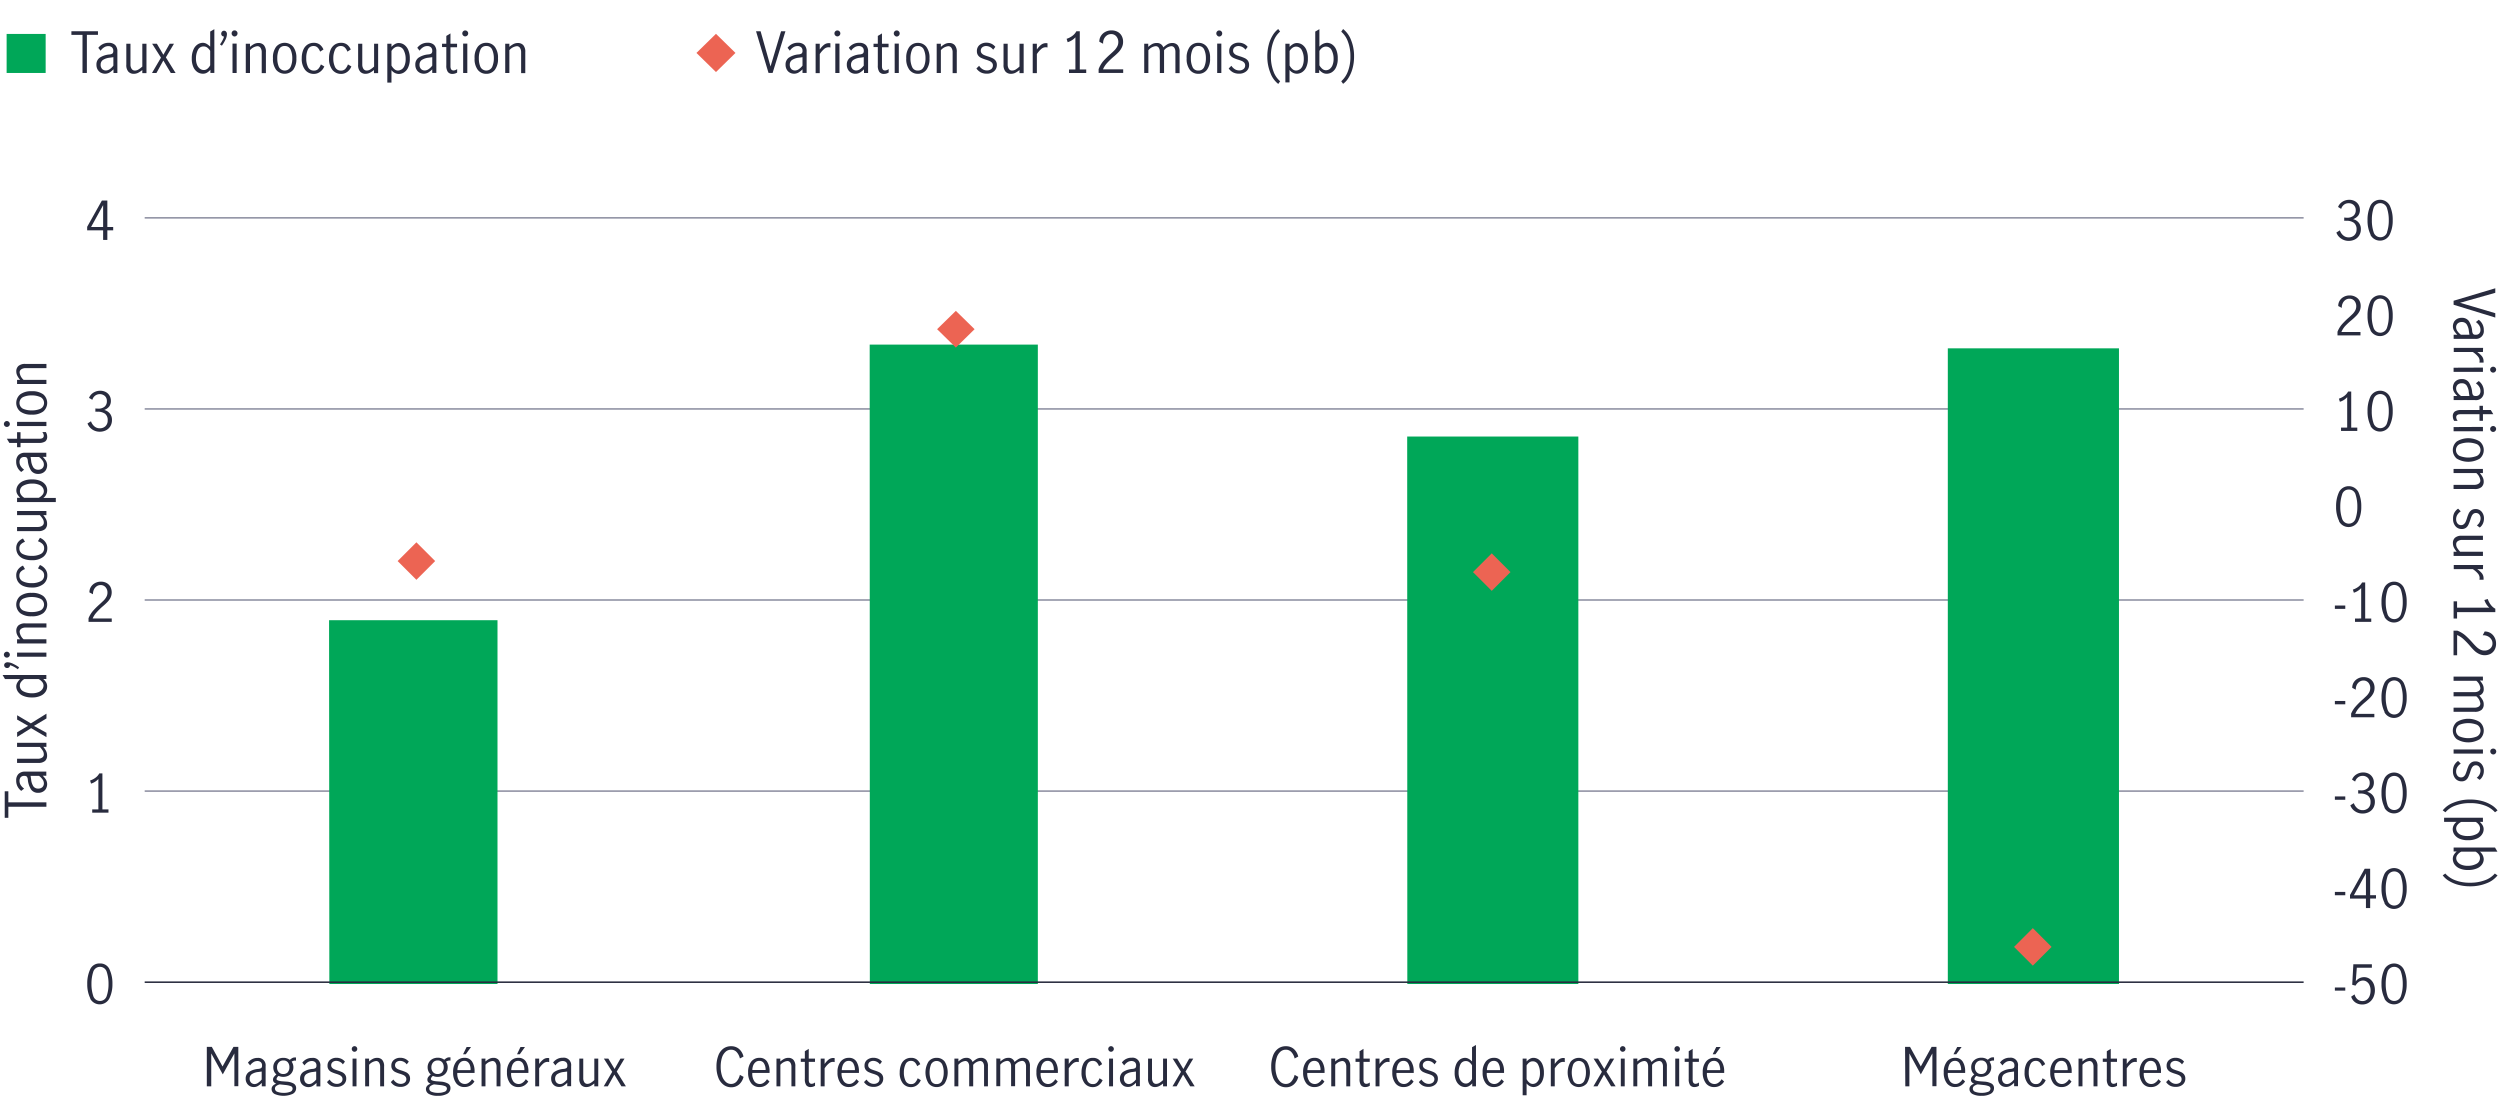 <svg xmlns="http://www.w3.org/2000/svg" xmlns:xlink="http://www.w3.org/1999/xlink" viewBox="0 0 800 356.96"><defs><style>.cls-1,.cls-4,.cls-6{fill:none;}.cls-2{fill:#00a758;}.cls-3{fill:#282b3e;}.cls-4{stroke:#8e90a2;}.cls-4,.cls-6{stroke-miterlimit:10;stroke-width:0.5px;}.cls-5{clip-path:url(#clip-path);}.cls-6{stroke:#282b3e;}.cls-7{fill:#ec6453;}</style><clipPath id="clip-path"><rect class="cls-1" x="45.82" y="69.12" width="691.82" height="245.76"/></clipPath></defs><g id="Retail_national_vacancy_rates_by_segment" data-name="Retail national vacancy rates by segment"><path class="cls-2" d="M14.61,23.35H2.12V10.86H14.61Z"/><path class="cls-3" d="M26.4,11.16H22.85V10h8.5v1.15H27.8V23.35H26.4Z"/><path class="cls-3" d="M32.24,23.26a2.68,2.68,0,0,1-1-1,3,3,0,0,1-.38-1.52,2.66,2.66,0,0,1,1-2.25A6.76,6.76,0,0,1,35,17.43a2,2,0,0,0,1-.32,1.15,1.15,0,0,0,.25-.85,1.44,1.44,0,0,0-.43-1.12,1.73,1.73,0,0,0-1.17-.38,2.46,2.46,0,0,0-1.38.42,3.6,3.6,0,0,0-1.07,1.06l-.74-.92a4,4,0,0,1,3.31-1.62,2.88,2.88,0,0,1,2.07.7,2.86,2.86,0,0,1,.72,2.13v6.82H36.32V22.18A6.72,6.72,0,0,1,35,23.24a2.9,2.9,0,0,1-2.76,0Zm2.92-1.16A5.12,5.12,0,0,0,36.28,21v-2.7h0l-1.16.16a4.93,4.93,0,0,0-2.22.75,1.8,1.8,0,0,0-.69,1.52,1.89,1.89,0,0,0,.46,1.33,1.64,1.64,0,0,0,1.27.49A2.19,2.19,0,0,0,35.16,22.1Z"/><path class="cls-3" d="M41.08,22.93a3.14,3.14,0,0,1-.66-2.24V14h1.33v6.7a2.42,2.42,0,0,0,.36,1.3,1.17,1.17,0,0,0,1.08.57,2.15,2.15,0,0,0,1.18-.37,7.74,7.74,0,0,0,1.17-.91V14h1.33v9.4H45.54v-1a7.47,7.47,0,0,1-1.32.89,3.12,3.12,0,0,1-1.44.33A2.26,2.26,0,0,1,41.08,22.93Z"/><path class="cls-3" d="M53.08,18.36l3.11,5H54.66l-2.39-4h0l-2.21,4H48.63l2.88-4.91L48.68,14H50.2l2.08,3.53h0l2-3.53h1.39Z"/><path class="cls-3" d="M63.28,23.13a3.68,3.68,0,0,1-1.36-1.57,6.41,6.41,0,0,1-.55-2.84,6.73,6.73,0,0,1,.53-2.84,3.72,3.72,0,0,1,1.33-1.66,3.08,3.08,0,0,1,1.65-.52,2.48,2.48,0,0,1,1.24.33,5.42,5.42,0,0,1,1.14.9V10.1l1.33-.77v14H67.33v-1a4.71,4.71,0,0,1-1.13.95,2.6,2.6,0,0,1-1.3.31A3.24,3.24,0,0,1,63.28,23.13ZM66.37,22a3.64,3.64,0,0,0,.89-1.11V16.26a3.66,3.66,0,0,0-.9-1,1.88,1.88,0,0,0-1.19-.4A2,2,0,0,0,63.31,16a5.92,5.92,0,0,0-.6,2.76,5.11,5.11,0,0,0,.35,2A2.88,2.88,0,0,0,64,22a2,2,0,0,0,1.19.41A1.8,1.8,0,0,0,66.37,22Z"/><path class="cls-3" d="M71.19,12.93a5.67,5.67,0,0,0,.5-1.23,1,1,0,0,1-.66-.28.88.88,0,0,1-.24-.63,1,1,0,0,1,.26-.68.84.84,0,0,1,.66-.28.8.8,0,0,1,.65.31,1.16,1.16,0,0,1,.26.81,4.24,4.24,0,0,1-.5,1.8A12,12,0,0,1,71,14.62l-.61-.41A9.57,9.57,0,0,0,71.19,12.93Z"/><path class="cls-3" d="M74.4,11.36a.9.9,0,0,1-.28-.66A.91.91,0,0,1,74.4,10a.86.86,0,0,1,.65-.28.91.91,0,0,1,.67.28.92.92,0,0,1,.29.68,1,1,0,0,1-1,1A.87.87,0,0,1,74.4,11.36Zm0,2.59h1.33v9.4H74.41Z"/><path class="cls-3" d="M80,14v1a6.49,6.49,0,0,1,1.28-.9,3.07,3.07,0,0,1,1.45-.34,2.27,2.27,0,0,1,1.7.68,3.15,3.15,0,0,1,.66,2.25v6.72H83.75V16.67a2.49,2.49,0,0,0-.35-1.31,1.17,1.17,0,0,0-1.07-.58A3.68,3.68,0,0,0,80,16.06v7.29H78.65V14Z"/><path class="cls-3" d="M88.35,22.32a5.69,5.69,0,0,1-1-3.67,5.69,5.69,0,0,1,1-3.67,3.58,3.58,0,0,1,5.49,0,5.81,5.81,0,0,1,1,3.67,5.81,5.81,0,0,1-1,3.67,3.58,3.58,0,0,1-5.49,0ZM93,21.4a6.46,6.46,0,0,0,.53-2.75A6.52,6.52,0,0,0,93,15.9a1.89,1.89,0,0,0-1.88-1.17,1.87,1.87,0,0,0-1.88,1.16,6.8,6.8,0,0,0-.51,2.76,6.8,6.8,0,0,0,.51,2.76,2.1,2.1,0,0,0,3.76,0Z"/><path class="cls-3" d="M97.62,22.34a5.67,5.67,0,0,1-1.06-3.69,6.85,6.85,0,0,1,.49-2.7,3.71,3.71,0,0,1,1.36-1.68,3.59,3.59,0,0,1,2-.57,3.09,3.09,0,0,1,1.91.56,3.91,3.91,0,0,1,1.19,1.58l-1.08.69a3.33,3.33,0,0,0-.78-1.29,1.72,1.72,0,0,0-1.29-.51A1.91,1.91,0,0,0,98.5,15.9,6.37,6.37,0,0,0,98,18.65a6.23,6.23,0,0,0,.57,2.83,2,2,0,0,0,1.91,1.11,1.78,1.78,0,0,0,1.36-.54,4.34,4.34,0,0,0,.84-1.44l1.1.65A4,4,0,0,1,102.4,23a3.24,3.24,0,0,1-2,.65A3.49,3.49,0,0,1,97.62,22.34Z"/><path class="cls-3" d="M106.35,22.34a5.67,5.67,0,0,1-1.06-3.69,6.85,6.85,0,0,1,.49-2.7,3.71,3.71,0,0,1,1.36-1.68,3.59,3.59,0,0,1,2-.57,3.09,3.09,0,0,1,1.91.56,3.91,3.91,0,0,1,1.19,1.58l-1.08.69a3.33,3.33,0,0,0-.78-1.29,1.72,1.72,0,0,0-1.29-.51,1.91,1.91,0,0,0-1.88,1.17,6.37,6.37,0,0,0-.55,2.75,6.23,6.23,0,0,0,.57,2.83,2,2,0,0,0,1.91,1.11,1.78,1.78,0,0,0,1.36-.54,4.34,4.34,0,0,0,.84-1.44l1.1.65A4,4,0,0,1,111.13,23a3.24,3.24,0,0,1-2,.65A3.49,3.49,0,0,1,106.35,22.34Z"/><path class="cls-3" d="M115.26,22.93a3.14,3.14,0,0,1-.66-2.24V14h1.33v6.7a2.51,2.51,0,0,0,.35,1.3,1.2,1.2,0,0,0,1.09.57,2.15,2.15,0,0,0,1.18-.37,7.21,7.21,0,0,0,1.16-.91V14H121v9.4h-1.33v-1a7.07,7.07,0,0,1-1.31.89,3.17,3.17,0,0,1-1.44.33A2.24,2.24,0,0,1,115.26,22.93Z"/><path class="cls-3" d="M125.27,14v1a4.91,4.91,0,0,1,1.12-.9,2.42,2.42,0,0,1,1.26-.33,3.08,3.08,0,0,1,1.65.52,3.87,3.87,0,0,1,1.32,1.65,6.75,6.75,0,0,1,.52,2.85,6.27,6.27,0,0,1-.55,2.84,3.6,3.6,0,0,1-1.35,1.57,3.22,3.22,0,0,1-1.63.47,3,3,0,0,1-2.34-1.24v4h-1.33V14Zm3.24,8.23a2.68,2.68,0,0,0,.93-1.2,5.38,5.38,0,0,0,.37-2.18,5.85,5.85,0,0,0-.62-2.76,2,2,0,0,0-1.85-1.17,1.9,1.9,0,0,0-1.17.4,3.26,3.26,0,0,0-.9,1v4.64a3.74,3.74,0,0,0,.89,1.13,1.77,1.77,0,0,0,1.18.49A2.12,2.12,0,0,0,128.51,22.18Z"/><path class="cls-3" d="M134.28,23.26a2.61,2.61,0,0,1-1-1,3,3,0,0,1-.38-1.52,2.66,2.66,0,0,1,1-2.25,6.76,6.76,0,0,1,3.17-1.08,2,2,0,0,0,1-.32,1.15,1.15,0,0,0,.25-.85,1.44,1.44,0,0,0-.43-1.12,1.73,1.73,0,0,0-1.17-.38,2.46,2.46,0,0,0-1.38.42,3.6,3.6,0,0,0-1.07,1.06l-.74-.92a4,4,0,0,1,3.31-1.62,2.88,2.88,0,0,1,2.07.7,2.86,2.86,0,0,1,.72,2.13v6.82h-1.31V22.18A6.72,6.72,0,0,1,137,23.24a2.9,2.9,0,0,1-2.76,0Zm2.92-1.16A5.12,5.12,0,0,0,138.32,21v-2.7h0l-1.16.16a4.93,4.93,0,0,0-2.22.75,1.8,1.8,0,0,0-.69,1.52,1.89,1.89,0,0,0,.46,1.33,1.64,1.64,0,0,0,1.27.49A2.19,2.19,0,0,0,137.2,22.1Z"/><path class="cls-3" d="M143.3,23a3.5,3.5,0,0,1-.48-2.08V15.07h-1.37V14h1.37v-2.5l1.33-.81V14h2.11v1.12h-2.11v6.06c0,.92.33,1.37,1,1.37a1.93,1.93,0,0,0,1.14-.46l0,1.13a2.82,2.82,0,0,1-1.49.43A1.76,1.76,0,0,1,143.3,23Z"/><path class="cls-3" d="M148.21,11.36a.94.94,0,0,1-.28-.66,1,1,0,0,1,.28-.68.9.9,0,0,1,.66-.28.94.94,0,0,1,.67.28.91.91,0,0,1,.28.68.9.9,0,0,1-.28.66,1,1,0,0,1-.67.29A.91.91,0,0,1,148.21,11.36Zm0,2.59h1.33v9.4h-1.33Z"/><path class="cls-3" d="M152.87,22.32a5.69,5.69,0,0,1-1-3.67,5.69,5.69,0,0,1,1-3.67,3.37,3.37,0,0,1,2.75-1.28A3.31,3.31,0,0,1,158.36,15a5.75,5.75,0,0,1,1,3.67,5.75,5.75,0,0,1-1,3.67,3.29,3.29,0,0,1-2.74,1.28A3.34,3.34,0,0,1,152.87,22.32Zm4.63-.92a6.61,6.61,0,0,0,.53-2.75,6.68,6.68,0,0,0-.53-2.75,1.89,1.89,0,0,0-1.88-1.17,1.87,1.87,0,0,0-1.88,1.16,6.8,6.8,0,0,0-.51,2.76,6.8,6.8,0,0,0,.51,2.76,2.1,2.1,0,0,0,3.76,0Z"/><path class="cls-3" d="M163,14v1a6.55,6.55,0,0,1,1.29-.9,3,3,0,0,1,1.45-.34,2.28,2.28,0,0,1,1.7.68,3.2,3.2,0,0,1,.65,2.25v6.72h-1.33V16.67a2.49,2.49,0,0,0-.35-1.31,1.15,1.15,0,0,0-1.07-.58A3.73,3.73,0,0,0,163,16.06v7.29h-1.33V14Z"/><path class="cls-3" d="M241.93,10h1.46l3.18,11.27h0L249.94,10h1.4l-4.1,13.34h-1.31Z"/><path class="cls-3" d="M252.76,23.26a2.54,2.54,0,0,1-1-1,3,3,0,0,1-.38-1.52,2.66,2.66,0,0,1,1-2.25,6.76,6.76,0,0,1,3.17-1.08,2,2,0,0,0,1-.32,1.11,1.11,0,0,0,.25-.85,1.4,1.4,0,0,0-.43-1.12,1.73,1.73,0,0,0-1.17-.38,2.48,2.48,0,0,0-1.38.42,3.72,3.72,0,0,0-1.07,1.06l-.73-.92a4,4,0,0,1,3.31-1.62,2.88,2.88,0,0,1,2.07.7,2.86,2.86,0,0,1,.72,2.13v6.82h-1.32V22.18a6.44,6.44,0,0,1-1.32,1.06,2.88,2.88,0,0,1-2.75,0Zm2.91-1.16A5.16,5.16,0,0,0,256.8,21v-2.7h0l-1.15.16a4.93,4.93,0,0,0-2.22.75,1.78,1.78,0,0,0-.7,1.52,1.94,1.94,0,0,0,.46,1.33,1.65,1.65,0,0,0,1.27.49A2.16,2.16,0,0,0,255.67,22.1Z"/><path class="cls-3" d="M262.32,14v1.84a7.12,7.12,0,0,1,1.39-1.53,2.46,2.46,0,0,1,1.55-.5,1.93,1.93,0,0,1,.47.05v1.33a3,3,0,0,0-.6-.07,2.17,2.17,0,0,0-1.33.49,8.07,8.07,0,0,0-1.48,1.69v6.1H261V14Z"/><path class="cls-3" d="M267.3,11.36a.9.9,0,0,1-.28-.66.91.91,0,0,1,.28-.68.92.92,0,0,1,1.32,0,.89.89,0,0,1,.29.68.87.87,0,0,1-.29.66.9.9,0,0,1-1.32,0Zm0,2.59h1.33v9.4h-1.33Z"/><path class="cls-3" d="M272.36,23.26a2.54,2.54,0,0,1-1-1,3,3,0,0,1-.38-1.52,2.66,2.66,0,0,1,1-2.25,6.76,6.76,0,0,1,3.17-1.08,1.94,1.94,0,0,0,1-.32,1.1,1.1,0,0,0,.26-.85,1.41,1.41,0,0,0-.44-1.12,1.7,1.7,0,0,0-1.17-.38,2.43,2.43,0,0,0-1.37.42,3.49,3.49,0,0,0-1.07,1.06l-.74-.92A4,4,0,0,1,275,13.7a2.88,2.88,0,0,1,2.07.7,2.86,2.86,0,0,1,.72,2.13v6.82h-1.31V22.18a6.47,6.47,0,0,1-1.33,1.06,2.72,2.72,0,0,1-1.39.36A2.75,2.75,0,0,1,272.36,23.26Zm2.91-1.16A5.16,5.16,0,0,0,276.4,21v-2.7h0l-1.15.16a4.93,4.93,0,0,0-2.22.75,1.81,1.81,0,0,0-.7,1.52,1.94,1.94,0,0,0,.46,1.33,1.65,1.65,0,0,0,1.27.49A2.16,2.16,0,0,0,275.27,22.1Z"/><path class="cls-3" d="M281.38,23a3.5,3.5,0,0,1-.48-2.08V15.07h-1.37V14h1.37v-2.5l1.33-.81V14h2.11v1.12h-2.11v6.06c0,.92.33,1.37,1,1.37a1.93,1.93,0,0,0,1.14-.46l0,1.13a2.85,2.85,0,0,1-1.49.43A1.75,1.75,0,0,1,281.38,23Z"/><path class="cls-3" d="M286.29,11.36a.9.9,0,0,1-.28-.66.91.91,0,0,1,.28-.68.88.88,0,0,1,.66-.28.9.9,0,0,1,.66.28.92.92,0,0,1,.29.68,1,1,0,0,1-.95,1A.89.89,0,0,1,286.29,11.36Zm0,2.59h1.33v9.4H286.3Z"/><path class="cls-3" d="M291,22.32a5.69,5.69,0,0,1-1-3.67A5.69,5.69,0,0,1,291,15a3.37,3.37,0,0,1,2.75-1.28A3.33,3.33,0,0,1,296.44,15a5.75,5.75,0,0,1,1,3.67,5.75,5.75,0,0,1-1,3.67,3.3,3.3,0,0,1-2.74,1.28A3.34,3.34,0,0,1,291,22.32Zm4.63-.92a6.61,6.61,0,0,0,.53-2.75,6.68,6.68,0,0,0-.53-2.75,1.9,1.9,0,0,0-1.88-1.17,1.86,1.86,0,0,0-1.88,1.16,6.63,6.63,0,0,0-.52,2.76,6.63,6.63,0,0,0,.52,2.76,1.86,1.86,0,0,0,1.88,1.16A1.89,1.89,0,0,0,295.58,21.4Z"/><path class="cls-3" d="M301.08,14v1a6.49,6.49,0,0,1,1.28-.9,3.07,3.07,0,0,1,1.45-.34,2.27,2.27,0,0,1,1.7.68,3.15,3.15,0,0,1,.66,2.25v6.72h-1.33V16.67a2.49,2.49,0,0,0-.35-1.31,1.17,1.17,0,0,0-1.07-.58,3.68,3.68,0,0,0-2.34,1.28v7.29h-1.34V14Z"/><path class="cls-3" d="M313.89,23.18a4,4,0,0,1-1.44-1.27l.87-.86a3.48,3.48,0,0,0,1.08,1.08,2.61,2.61,0,0,0,1.42.41,2.18,2.18,0,0,0,1.36-.42,1.44,1.44,0,0,0,.55-1.18,1.28,1.28,0,0,0-.3-.87,2.4,2.4,0,0,0-.74-.54,11.6,11.6,0,0,0-1.2-.43,11.48,11.48,0,0,1-1.48-.56,2.52,2.52,0,0,1-1-.79,2.17,2.17,0,0,1-.4-1.37,2.43,2.43,0,0,1,.86-2,3.31,3.31,0,0,1,2.18-.72,3.78,3.78,0,0,1,1.61.34,3.35,3.35,0,0,1,1.25,1l-.7.91a2.81,2.81,0,0,0-2.19-1.18,2,2,0,0,0-1.26.39,1.31,1.31,0,0,0-.51,1.1,1.21,1.21,0,0,0,.3.85,2.15,2.15,0,0,0,.74.54,12.19,12.19,0,0,0,1.19.43,12.34,12.34,0,0,1,1.51.57,2.63,2.63,0,0,1,1,.8,2.2,2.2,0,0,1,.4,1.36,2.57,2.57,0,0,1-.91,2.05,3.49,3.49,0,0,1-2.32.76A4.17,4.17,0,0,1,313.89,23.18Z"/><path class="cls-3" d="M321.78,22.93a3.19,3.19,0,0,1-.65-2.24V14h1.33v6.7a2.51,2.51,0,0,0,.35,1.3,1.19,1.19,0,0,0,1.09.57,2.18,2.18,0,0,0,1.18-.37,7.68,7.68,0,0,0,1.16-.91V14h1.33v9.4h-1.33v-1a7.41,7.41,0,0,1-1.31.89,3.17,3.17,0,0,1-1.44.33A2.28,2.28,0,0,1,321.78,22.93Z"/><path class="cls-3" d="M331.8,14v1.84a6.87,6.87,0,0,1,1.39-1.53,2.46,2.46,0,0,1,1.55-.5,1.8,1.8,0,0,1,.46.05v1.33a2.9,2.9,0,0,0-.59-.07,2.15,2.15,0,0,0-1.33.49,7.79,7.79,0,0,0-1.48,1.69v6.1h-1.33V14Z"/><path class="cls-3" d="M344.13,22.23V11.94a5.41,5.41,0,0,1-2.48,1.56l-.33-1.08a6.16,6.16,0,0,0,1.84-.94A4.46,4.46,0,0,0,344.44,10h1.09V22.23h2.06v1.12h-5.51V22.23Z"/><path class="cls-3" d="M352.94,19.68a25.69,25.69,0,0,1,2.28-2.27q.91-.81,1.44-1.35a5.22,5.22,0,0,0,.86-1.19,2.93,2.93,0,0,0,.34-1.4,2.7,2.7,0,0,0-.63-1.82,2.09,2.09,0,0,0-1.67-.74,2.3,2.3,0,0,0-1.39.44,2.8,2.8,0,0,0-.92,1.15A3.29,3.29,0,0,0,353,14l-1.21-.64a3.31,3.31,0,0,1,.49-1.83,3.58,3.58,0,0,1,1.39-1.31,4,4,0,0,1,2-.49,3.86,3.86,0,0,1,2,.48,3.14,3.14,0,0,1,1.28,1.3,3.8,3.8,0,0,1,.44,1.85,4,4,0,0,1-.41,1.83,6.1,6.1,0,0,1-1,1.46,21.69,21.69,0,0,1-1.67,1.54,24.15,24.15,0,0,0-2.07,2,7,7,0,0,0-1.28,2h6.46v1.15h-7.86V22.13A8.84,8.84,0,0,1,352.94,19.68Z"/><path class="cls-3" d="M367.44,14v1a7,7,0,0,1,1.27-.91,2.94,2.94,0,0,1,1.41-.33,2.06,2.06,0,0,1,2.13,1.41,8.36,8.36,0,0,1,1.42-1.06,3,3,0,0,1,1.44-.35,2.26,2.26,0,0,1,1.73.68,3.24,3.24,0,0,1,.63,2.22v6.75h-1.34V16.56a2.34,2.34,0,0,0-.32-1.24,1.12,1.12,0,0,0-1-.54,3.45,3.45,0,0,0-2.31,1.3v7.27h-1.35V16.56a2.44,2.44,0,0,0-.32-1.24,1.14,1.14,0,0,0-1.05-.54,3.45,3.45,0,0,0-2.3,1.3v7.27h-1.33V14Z"/><path class="cls-3" d="M380.73,22.32a5.69,5.69,0,0,1-1-3.67,5.69,5.69,0,0,1,1-3.67,3.37,3.37,0,0,1,2.75-1.28A3.33,3.33,0,0,1,386.22,15a5.75,5.75,0,0,1,1,3.67,5.75,5.75,0,0,1-1,3.67,3.3,3.3,0,0,1-2.74,1.28A3.34,3.34,0,0,1,380.73,22.32Zm4.63-.92a6.61,6.61,0,0,0,.53-2.75,6.68,6.68,0,0,0-.53-2.75,1.9,1.9,0,0,0-1.88-1.17,1.87,1.87,0,0,0-1.88,1.16,6.63,6.63,0,0,0-.52,2.76,6.63,6.63,0,0,0,.52,2.76,1.87,1.87,0,0,0,1.88,1.16A1.89,1.89,0,0,0,385.36,21.4Z"/><path class="cls-3" d="M389.5,11.36a.9.9,0,0,1-.28-.66.91.91,0,0,1,.28-.68.87.87,0,0,1,.66-.28.9.9,0,0,1,.66.28.92.92,0,0,1,.29.68,1,1,0,0,1-.95,1A.88.88,0,0,1,389.5,11.36Zm0,2.59h1.33v9.4h-1.33Z"/><path class="cls-3" d="M394.62,23.18a4,4,0,0,1-1.44-1.27l.86-.86a3.71,3.71,0,0,0,1.08,1.08,2.67,2.67,0,0,0,1.43.41,2.13,2.13,0,0,0,1.35-.42,1.41,1.41,0,0,0,.55-1.18,1.32,1.32,0,0,0-.29-.87,2.4,2.4,0,0,0-.74-.54,12.53,12.53,0,0,0-1.2-.43,10.93,10.93,0,0,1-1.48-.56,2.63,2.63,0,0,1-1-.79,2.23,2.23,0,0,1-.39-1.37,2.43,2.43,0,0,1,.86-2,3.29,3.29,0,0,1,2.18-.72A3.78,3.78,0,0,1,398,14a3.35,3.35,0,0,1,1.25,1l-.7.91a2.81,2.81,0,0,0-2.2-1.18,2,2,0,0,0-1.26.39,1.33,1.33,0,0,0-.5,1.1,1.21,1.21,0,0,0,.3.85,2.11,2.11,0,0,0,.73.54c.3.13.7.27,1.2.43a11.51,11.51,0,0,1,1.5.57,2.66,2.66,0,0,1,1,.8,2.2,2.2,0,0,1,.39,1.36,2.54,2.54,0,0,1-.91,2.05,3.44,3.44,0,0,1-2.31.76A4.14,4.14,0,0,1,394.62,23.18Z"/><path class="cls-3" d="M406.54,23.37a13.69,13.69,0,0,1-1-5.33,14.42,14.42,0,0,1,.47-3.75,11,11,0,0,1,1.26-3,7.22,7.22,0,0,1,1.76-2l.6.81a7.84,7.84,0,0,0-2.12,3.14,12.85,12.85,0,0,0-.82,4.78,13.13,13.13,0,0,0,.82,4.83A7.47,7.47,0,0,0,409.65,26l-.61.86A7.89,7.89,0,0,1,406.54,23.37Z"/><path class="cls-3" d="M412.67,14v1a4.91,4.91,0,0,1,1.12-.9,2.42,2.42,0,0,1,1.26-.33,3.08,3.08,0,0,1,1.65.52A3.87,3.87,0,0,1,418,15.87a6.75,6.75,0,0,1,.52,2.85,6.27,6.27,0,0,1-.55,2.84,3.66,3.66,0,0,1-1.35,1.57,3.22,3.22,0,0,1-1.63.47,3,3,0,0,1-2.34-1.24v4h-1.33V14Zm3.24,8.23a2.68,2.68,0,0,0,.93-1.2,5.55,5.55,0,0,0,.37-2.18,5.85,5.85,0,0,0-.62-2.76,2,2,0,0,0-1.85-1.17,1.9,1.9,0,0,0-1.17.4,3.26,3.26,0,0,0-.9,1v4.64a3.74,3.74,0,0,0,.89,1.13,1.77,1.77,0,0,0,1.18.49A2.12,2.12,0,0,0,415.91,22.18Z"/><path class="cls-3" d="M423.25,23.28a4.48,4.48,0,0,1-1.11-.94v1h-1.26V10.1l1.33-.77v5.6a3.39,3.39,0,0,1,2.4-1.23,3,3,0,0,1,1.65.51,3.75,3.75,0,0,1,1.31,1.64,6.94,6.94,0,0,1,.51,2.86,6.3,6.3,0,0,1-.55,2.84,3.63,3.63,0,0,1-1.35,1.58,3.22,3.22,0,0,1-1.63.47A2.64,2.64,0,0,1,423.25,23.28Zm2.21-1.17a2.87,2.87,0,0,0,.93-1.23,5.31,5.31,0,0,0,.36-2.08,5.75,5.75,0,0,0-.62-2.72,2,2,0,0,0-1.85-1.17,2,2,0,0,0-1.19.39,3.18,3.18,0,0,0-.88,1V20.9A4,4,0,0,0,423.1,22a1.83,1.83,0,0,0,1.18.48A2.05,2.05,0,0,0,425.46,22.11Z"/><path class="cls-3" d="M432.3,12.73a13.53,13.53,0,0,1,1,5.34,14.08,14.08,0,0,1-.47,3.76,11,11,0,0,1-1.26,3,6.41,6.41,0,0,1-1.78,2L429.2,26a7.94,7.94,0,0,0,2.12-3.14,12.73,12.73,0,0,0,.81-4.77,13,13,0,0,0-.82-4.83,7.43,7.43,0,0,0-2.11-3.11l.59-.86A8,8,0,0,1,432.3,12.73Z"/><path class="cls-3" d="M2.67,258.16v3.54H1.51v-8.49H2.67v3.54H14.85v1.41Z"/><path class="cls-3" d="M14.76,252.32a2.52,2.52,0,0,1-1,1,2.84,2.84,0,0,1-1.52.38,2.65,2.65,0,0,1-2.25-1,6.82,6.82,0,0,1-1.08-3.16,2,2,0,0,0-.31-1,1.13,1.13,0,0,0-.86-.25,1.42,1.42,0,0,0-1.12.43,1.73,1.73,0,0,0-.37,1.17,2.47,2.47,0,0,0,.41,1.38,3.85,3.85,0,0,0,1.06,1.07l-.92.74a4,4,0,0,1-1.62-3.32,2.86,2.86,0,0,1,.71-2.07A2.87,2.87,0,0,1,8,246.92h6.82v1.32H13.68a6.72,6.72,0,0,1,1.06,1.32,2.9,2.9,0,0,1,0,2.76ZM13.6,249.4a4.91,4.91,0,0,0-1.11-1.12H9.79v0l.17,1.15a4.91,4.91,0,0,0,.74,2.23,1.81,1.81,0,0,0,1.52.69,1.86,1.86,0,0,0,1.33-.46,1.65,1.65,0,0,0,.49-1.27A2.09,2.09,0,0,0,13.6,249.4Z"/><path class="cls-3" d="M14.43,243.48a3.14,3.14,0,0,1-2.24.65H5.46V242.8h6.69a2.42,2.42,0,0,0,1.3-.35,1.18,1.18,0,0,0,.57-1.09,2.25,2.25,0,0,0-.36-1.18,8.38,8.38,0,0,0-.91-1.16H5.46v-1.33h9.39V239h-1a7.12,7.12,0,0,1,.89,1.32,3.12,3.12,0,0,1,.33,1.44A2.28,2.28,0,0,1,14.43,243.48Z"/><path class="cls-3" d="M9.87,231.48l5-3.11v1.53l-4,2.39v0l4,2.21v1.39l-4.91-2.88-4.48,2.82v-1.51L9,232.27v0l-3.52-2v-1.39Z"/><path class="cls-3" d="M14.63,221.28a3.6,3.6,0,0,1-1.57,1.35,6.23,6.23,0,0,1-2.83.55,6.82,6.82,0,0,1-2.85-.52,3.81,3.81,0,0,1-1.65-1.33,3,3,0,0,1-.53-1.66,2.48,2.48,0,0,1,.34-1.23,5.36,5.36,0,0,1,.89-1.14H1.6L.83,216h14v1.27h-1a4.71,4.71,0,0,1,.95,1.13,2.58,2.58,0,0,1,.31,1.3A3.14,3.14,0,0,1,14.63,221.28Zm-1.16-3.09a3.64,3.64,0,0,0-1.12-.89H7.76a3.61,3.61,0,0,0-1,.9,1.88,1.88,0,0,0-.41,1.18,2,2,0,0,0,1.16,1.87,6,6,0,0,0,2.76.6,5.38,5.38,0,0,0,2-.35,2.84,2.84,0,0,0,1.25-.92,2,2,0,0,0,.41-1.2A1.82,1.82,0,0,0,13.47,218.19Z"/><path class="cls-3" d="M4.43,213.36a5.72,5.72,0,0,0-1.22-.49,1,1,0,0,1-.29.66.88.88,0,0,1-.63.24,1,1,0,0,1-.68-.26.89.89,0,0,1-.28-.66.86.86,0,0,1,.31-.66,1.21,1.21,0,0,1,.81-.26,4.28,4.28,0,0,1,1.8.51,11.54,11.54,0,0,1,1.87,1.11l-.41.62A10,10,0,0,0,4.43,213.36Z"/><path class="cls-3" d="M2.86,210.16a.9.9,0,0,1-.66.28.91.91,0,0,1-.68-.28.92.92,0,0,1-.28-.66.94.94,0,0,1,.28-.66.92.92,0,0,1,.68-.29.91.91,0,0,1,.66.29.87.87,0,0,1,.29.66A.86.86,0,0,1,2.86,210.16Zm2.6,0v-1.33h9.39v1.33Z"/><path class="cls-3" d="M5.46,204.57h1a6.37,6.37,0,0,1-.9-1.28,3.11,3.11,0,0,1-.35-1.45,2.29,2.29,0,0,1,.68-1.71,3.21,3.21,0,0,1,2.26-.65h6.71v1.33H8.17a2.52,2.52,0,0,0-1.31.35,1.18,1.18,0,0,0-.58,1.07,3.73,3.73,0,0,0,1.28,2.34h7.29v1.33H5.46Z"/><path class="cls-3" d="M13.83,196.21a5.74,5.74,0,0,1-3.68,1,5.71,5.71,0,0,1-3.67-1,3.58,3.58,0,0,1,0-5.49,5.77,5.77,0,0,1,3.67-1,5.8,5.8,0,0,1,3.68,1,3.6,3.6,0,0,1,0,5.49Zm-.92-4.62a6.53,6.53,0,0,0-2.76-.54,6.52,6.52,0,0,0-2.75.54,2.1,2.1,0,0,0,0,3.76,6.87,6.87,0,0,0,2.76.51,6.88,6.88,0,0,0,2.77-.51,2.1,2.1,0,0,0,0-3.76Z"/><path class="cls-3" d="M13.84,186.93A5.62,5.62,0,0,1,10.15,188a6.86,6.86,0,0,1-2.7-.48,3.77,3.77,0,0,1-1.68-1.36,3.62,3.62,0,0,1-.57-2,3.07,3.07,0,0,1,.56-1.91A3.79,3.79,0,0,1,7.35,181L8,182.11a3.52,3.52,0,0,0-1.29.77,1.76,1.76,0,0,0-.51,1.3,1.92,1.92,0,0,0,1.17,1.88,6.37,6.37,0,0,0,2.75.55A6.06,6.06,0,0,0,13,186a2,2,0,0,0,1.12-1.9,1.78,1.78,0,0,0-.55-1.36,4,4,0,0,0-1.43-.84l.64-1.1a4,4,0,0,1,1.71,1.32,3.2,3.2,0,0,1,.65,2A3.44,3.44,0,0,1,13.84,186.93Z"/><path class="cls-3" d="M13.84,178.2a5.62,5.62,0,0,1-3.69,1.06,6.86,6.86,0,0,1-2.7-.48,3.71,3.71,0,0,1-1.68-1.36,3.63,3.63,0,0,1-.57-2,3.08,3.08,0,0,1,.56-1.9,3.79,3.79,0,0,1,1.59-1.19L8,173.38a3.52,3.52,0,0,0-1.29.77,1.76,1.76,0,0,0-.51,1.3,1.92,1.92,0,0,0,1.17,1.88,6.37,6.37,0,0,0,2.75.55A6.06,6.06,0,0,0,13,177.3a2,2,0,0,0,1.12-1.91,1.78,1.78,0,0,0-.55-1.35,4,4,0,0,0-1.43-.84l.64-1.1a4,4,0,0,1,1.71,1.32,3.19,3.19,0,0,1,.65,2A3.45,3.45,0,0,1,13.84,178.2Z"/><path class="cls-3" d="M14.43,169.3a3.14,3.14,0,0,1-2.24.66H5.46v-1.33h6.69a2.51,2.51,0,0,0,1.3-.35,1.2,1.2,0,0,0,.57-1.09,2.22,2.22,0,0,0-.36-1.18,7.82,7.82,0,0,0-.91-1.16H5.46v-1.33h9.39v1.33h-1a7.07,7.07,0,0,1,.89,1.31,3.12,3.12,0,0,1,.33,1.44A2.26,2.26,0,0,1,14.43,169.3Z"/><path class="cls-3" d="M5.46,159.29h1a5.14,5.14,0,0,1-.9-1.12,2.42,2.42,0,0,1-.33-1.26,3,3,0,0,1,.53-1.65,3.83,3.83,0,0,1,1.64-1.32,6.77,6.77,0,0,1,2.86-.52,6.23,6.23,0,0,1,2.83.55,3.6,3.6,0,0,1,1.57,1.35A3.09,3.09,0,0,1,15.1,157a3,3,0,0,1-1.24,2.34h4v1.33H5.46Zm8.22-3.24a2.57,2.57,0,0,0-1.19-.93,5.43,5.43,0,0,0-2.19-.37,5.88,5.88,0,0,0-2.76.62,2,2,0,0,0-1.16,1.84,1.94,1.94,0,0,0,.39,1.17,3.16,3.16,0,0,0,1,.91h4.64a3.78,3.78,0,0,0,1.14-.9,1.79,1.79,0,0,0,.48-1.18A2.11,2.11,0,0,0,13.68,156.05Z"/><path class="cls-3" d="M14.76,150.28a2.61,2.61,0,0,1-1,1,2.93,2.93,0,0,1-1.52.37,2.65,2.65,0,0,1-2.25-1,6.82,6.82,0,0,1-1.08-3.16,2,2,0,0,0-.31-1,1.13,1.13,0,0,0-.86-.25,1.42,1.42,0,0,0-1.12.43,1.73,1.73,0,0,0-.37,1.17,2.47,2.47,0,0,0,.41,1.38,3.85,3.85,0,0,0,1.06,1.07l-.92.74a4,4,0,0,1-1.62-3.31,2.84,2.84,0,0,1,.71-2.07A2.84,2.84,0,0,1,8,144.88h6.82v1.32H13.68a6.72,6.72,0,0,1,1.06,1.32,2.9,2.9,0,0,1,0,2.76Zm-1.16-2.92a4.91,4.91,0,0,0-1.11-1.12H9.79v0l.17,1.15a4.91,4.91,0,0,0,.74,2.23,1.81,1.81,0,0,0,1.52.69,1.86,1.86,0,0,0,1.33-.46,1.65,1.65,0,0,0,.49-1.27A2.09,2.09,0,0,0,13.6,147.36Z"/><path class="cls-3" d="M14.47,141.26a3.53,3.53,0,0,1-2.08.47H6.57v1.37H5.46v-1.37H3l-.81-1.33H5.46v-2.1H6.57v2.1h6.07c.91,0,1.37-.33,1.37-1a1.93,1.93,0,0,0-.47-1.13l1.13,0a2.85,2.85,0,0,1,.43,1.5A1.79,1.79,0,0,1,14.47,141.26Z"/><path class="cls-3" d="M2.86,136.34a.9.9,0,0,1-.66.28.91.91,0,0,1-.68-.28.9.9,0,0,1-.28-.65,1,1,0,0,1,.28-.67.92.92,0,0,1,.68-.29.91.91,0,0,1,.66.29.9.9,0,0,1,.29.67A.84.84,0,0,1,2.86,136.34Zm2.6,0V135h9.39v1.34Z"/><path class="cls-3" d="M13.83,131.68a5.74,5.74,0,0,1-3.68,1,5.71,5.71,0,0,1-3.67-1,3.58,3.58,0,0,1,0-5.49,5.83,5.83,0,0,1,3.67-1,5.86,5.86,0,0,1,3.68,1,3.6,3.6,0,0,1,0,5.49Zm-.92-4.62a6.54,6.54,0,0,0-2.76-.53,6.52,6.52,0,0,0-2.75.53,2.1,2.1,0,0,0,0,3.76,6.87,6.87,0,0,0,2.76.51,6.88,6.88,0,0,0,2.77-.51,2.1,2.1,0,0,0,0-3.76Z"/><path class="cls-3" d="M5.46,121.56h1a6.15,6.15,0,0,1-.9-1.29,3.08,3.08,0,0,1-.35-1.45,2.28,2.28,0,0,1,.68-1.7,3.16,3.16,0,0,1,2.26-.66h6.71v1.34H8.17a2.43,2.43,0,0,0-1.31.35,1.17,1.17,0,0,0-.58,1.07,3.73,3.73,0,0,0,1.28,2.34h7.29v1.33H5.46Z"/><path class="cls-3" d="M798.49,92.25V93.7l-11.27,3.19v0l11.27,3.33v1.4l-13.34-4.1V96.24Z"/><path class="cls-3" d="M785.24,103.07a2.61,2.61,0,0,1,1-1,2.93,2.93,0,0,1,1.52-.37,2.67,2.67,0,0,1,2.25,1,6.91,6.91,0,0,1,1.08,3.17,2,2,0,0,0,.31,1,1.13,1.13,0,0,0,.86.25,1.42,1.42,0,0,0,1.12-.43,1.73,1.73,0,0,0,.37-1.17,2.45,2.45,0,0,0-.41-1.38,3.73,3.73,0,0,0-1.06-1.07l.92-.74a4,4,0,0,1,1.62,3.31,2.51,2.51,0,0,1-2.83,2.79h-6.82v-1.31h1.17a6.72,6.72,0,0,1-1.06-1.32,2.9,2.9,0,0,1,0-2.76ZM786.4,106a4.91,4.91,0,0,0,1.11,1.12h2.7v0l-.17-1.16a4.86,4.86,0,0,0-.74-2.22,1.81,1.81,0,0,0-1.52-.69,1.86,1.86,0,0,0-1.33.46,1.64,1.64,0,0,0-.49,1.27A2.12,2.12,0,0,0,786.4,106Z"/><path class="cls-3" d="M794.54,112.64h-1.83a6.87,6.87,0,0,1,1.53,1.39,2.51,2.51,0,0,1,.5,1.54,2.42,2.42,0,0,1,0,.47h-1.33a4,4,0,0,0,.07-.59,2.16,2.16,0,0,0-.5-1.33,7.44,7.44,0,0,0-1.68-1.48h-6.1v-1.33h9.39Z"/><path class="cls-3" d="M794.54,117.63V119h-9.39v-1.33Zm2.6,0a.9.9,0,0,1,.66-.28.91.91,0,0,1,.68.28.9.9,0,0,1,.28.65,1,1,0,0,1-.28.67.92.92,0,0,1-.68.29.91.91,0,0,1-.66-.29.88.88,0,0,1-.29-.67A.84.84,0,0,1,797.14,117.62Z"/><path class="cls-3" d="M785.24,122.67a2.61,2.61,0,0,1,1-1,2.93,2.93,0,0,1,1.52-.37,2.67,2.67,0,0,1,2.25,1,6.91,6.91,0,0,1,1.08,3.17,2,2,0,0,0,.31,1,1.13,1.13,0,0,0,.86.25,1.42,1.42,0,0,0,1.12-.43,1.73,1.73,0,0,0,.37-1.17,2.47,2.47,0,0,0-.41-1.38,3.85,3.85,0,0,0-1.06-1.07l.92-.74a4,4,0,0,1,1.62,3.31,2.51,2.51,0,0,1-2.83,2.79h-6.82v-1.31h1.17a6.72,6.72,0,0,1-1.06-1.32,2.9,2.9,0,0,1,0-2.76Zm1.16,2.92a4.91,4.91,0,0,0,1.11,1.12h2.7v0l-.17-1.15a4.91,4.91,0,0,0-.74-2.23,1.81,1.81,0,0,0-1.52-.69,1.86,1.86,0,0,0-1.33.46,1.65,1.65,0,0,0-.49,1.27A2.09,2.09,0,0,0,786.4,125.59Z"/><path class="cls-3" d="M785.53,131.69a3.52,3.52,0,0,1,2.08-.48h5.82v-1.36h1.11v1.36h2.51l.81,1.34h-3.32v2.1h-1.11v-2.1h-6.07c-.91,0-1.37.33-1.37,1a2,2,0,0,0,.47,1.13l-1.13,0a2.85,2.85,0,0,1-.43-1.5A1.79,1.79,0,0,1,785.53,131.69Z"/><path class="cls-3" d="M794.54,136.61V138h-9.39v-1.34Zm2.6,0a.9.9,0,0,1,.66-.28.91.91,0,0,1,.68.28.9.9,0,0,1,.28.65,1,1,0,0,1-.28.67.92.92,0,0,1-.68.29.91.91,0,0,1-.66-.29.9.9,0,0,1-.29-.67A.84.84,0,0,1,797.14,136.61Z"/><path class="cls-3" d="M786.17,141.27a7,7,0,0,1,7.35,0,3.58,3.58,0,0,1,0,5.49,7.19,7.19,0,0,1-7.35,0,3.6,3.6,0,0,1,0-5.49Zm.92,4.62a7.43,7.43,0,0,0,5.51,0,2.1,2.1,0,0,0,0-3.76,7.75,7.75,0,0,0-5.53,0,2.1,2.1,0,0,0,0,3.76Z"/><path class="cls-3" d="M794.54,151.39h-1a6.15,6.15,0,0,1,.9,1.29,3.08,3.08,0,0,1,.35,1.45,2.28,2.28,0,0,1-.68,1.7,3.16,3.16,0,0,1-2.26.66h-6.71v-1.34h6.68a2.43,2.43,0,0,0,1.31-.35,1.17,1.17,0,0,0,.58-1.07,3.73,3.73,0,0,0-1.28-2.34h-7.29v-1.33h9.39Z"/><path class="cls-3" d="M785.32,164.21a3.71,3.71,0,0,1,1.27-1.44l.86.86a3.71,3.71,0,0,0-1.08,1.08,2.64,2.64,0,0,0-.41,1.42,2.16,2.16,0,0,0,.42,1.36,1.4,1.4,0,0,0,1.18.55,1.23,1.23,0,0,0,.86-.3A2,2,0,0,0,789,167a10.74,10.74,0,0,0,.44-1.2,11.85,11.85,0,0,1,.55-1.49,2.71,2.71,0,0,1,.8-1,2.2,2.2,0,0,1,1.36-.4,2.42,2.42,0,0,1,2,.87,3.29,3.29,0,0,1,.72,2.18,3.82,3.82,0,0,1-.35,1.61,3.31,3.31,0,0,1-1,1.25l-.92-.7a2.79,2.79,0,0,0,1.19-2.2,2,2,0,0,0-.39-1.26,1.34,1.34,0,0,0-1.1-.5,1.28,1.28,0,0,0-.86.29,2.22,2.22,0,0,0-.53.74,12.53,12.53,0,0,0-.43,1.2,12.56,12.56,0,0,1-.58,1.5,2.63,2.63,0,0,1-.79,1,2.23,2.23,0,0,1-1.37.39,2.52,2.52,0,0,1-2-.91,3.46,3.46,0,0,1-.76-2.31A4.11,4.11,0,0,1,785.32,164.21Z"/><path class="cls-3" d="M785.57,172.1a3.14,3.14,0,0,1,2.24-.66h6.73v1.33h-6.69a2.42,2.42,0,0,0-1.3.36,1.17,1.17,0,0,0-.57,1.08,2.22,2.22,0,0,0,.36,1.18,7.82,7.82,0,0,0,.91,1.16h7.29v1.34h-9.39v-1.34h1a7.07,7.07,0,0,1-.89-1.31,3.12,3.12,0,0,1-.33-1.44A2.26,2.26,0,0,1,785.57,172.1Z"/><path class="cls-3" d="M794.54,182.12h-1.83a7.11,7.11,0,0,1,1.53,1.38,2.54,2.54,0,0,1,.5,1.55,2.5,2.5,0,0,1,0,.47h-1.33a4,4,0,0,0,.07-.6,2.21,2.21,0,0,0-.5-1.33,7.7,7.7,0,0,0-1.68-1.47h-6.1v-1.33h9.39Z"/><path class="cls-3" d="M786.26,194.45h10.3A5.6,5.6,0,0,1,795,192l1.08-.32a6.13,6.13,0,0,0,.95,1.83,4.26,4.26,0,0,0,1.47,1.28v1.1H786.26v2.05h-1.11v-5.51h1.11Z"/><path class="cls-3" d="M788.82,203.26a26.84,26.84,0,0,1,2.27,2.27q.81.93,1.35,1.44a5.21,5.21,0,0,0,1.18.87,3,3,0,0,0,1.41.34,2.7,2.7,0,0,0,1.82-.63,2.1,2.1,0,0,0,.74-1.67,2.28,2.28,0,0,0-.45-1.4,2.76,2.76,0,0,0-1.15-.92,3.38,3.38,0,0,0-1.52-.28l.63-1.2a3.42,3.42,0,0,1,1.84.48,3.68,3.68,0,0,1,1.31,1.4,4,4,0,0,1,.49,2,3.91,3.91,0,0,1-.48,2,3.27,3.27,0,0,1-1.3,1.28,4.17,4.17,0,0,1-3.69,0,5.74,5.74,0,0,1-1.45-1,22.11,22.11,0,0,1-1.54-1.68,25.81,25.81,0,0,0-2-2.07,7.3,7.3,0,0,0-2-1.27v6.46h-1.15v-7.87h1.22A8.86,8.86,0,0,1,788.82,203.26Z"/><path class="cls-3" d="M794.54,217.76h-1a6.39,6.39,0,0,1,.91,1.26,3,3,0,0,1,.34,1.42,2,2,0,0,1-1.41,2.12,8.1,8.1,0,0,1,1.05,1.42,2.85,2.85,0,0,1,.36,1.44,2.22,2.22,0,0,1-.69,1.73,3.19,3.19,0,0,1-2.21.63h-6.75v-1.33h6.78a2.45,2.45,0,0,0,1.25-.32,1.14,1.14,0,0,0,.54-1,3.5,3.5,0,0,0-1.3-2.3h-7.27v-1.35h6.78a2.36,2.36,0,0,0,1.25-.33,1.11,1.11,0,0,0,.54-1,3.47,3.47,0,0,0-1.3-2.3h-7.27v-1.34h9.39Z"/><path class="cls-3" d="M786.17,231.05a7,7,0,0,1,7.35,0,3.58,3.58,0,0,1,0,5.49,7.13,7.13,0,0,1-7.35,0,3.6,3.6,0,0,1,0-5.49Zm.92,4.62a7.3,7.3,0,0,0,5.51,0,2.1,2.1,0,0,0,0-3.76,7.75,7.75,0,0,0-5.53,0,2.1,2.1,0,0,0,0,3.76Z"/><path class="cls-3" d="M794.54,239.82v1.34h-9.39v-1.34Zm2.6,0a.93.93,0,0,1,.66-.27.94.94,0,0,1,1,.93,1,1,0,0,1-.28.67.91.91,0,0,1-.68.28,1,1,0,0,1-.95-.95A.87.87,0,0,1,797.14,239.81Z"/><path class="cls-3" d="M785.32,244.93a3.76,3.76,0,0,1,1.27-1.43l.86.86a3.71,3.71,0,0,0-1.08,1.08,2.61,2.61,0,0,0-.41,1.42,2.18,2.18,0,0,0,.42,1.36,1.4,1.4,0,0,0,1.18.55,1.23,1.23,0,0,0,.86-.3,2,2,0,0,0,.54-.74,9.79,9.79,0,0,0,.44-1.19,11.29,11.29,0,0,1,.55-1.49,2.55,2.55,0,0,1,.8-1,2.2,2.2,0,0,1,1.36-.4,2.42,2.42,0,0,1,2,.87,3.27,3.27,0,0,1,.72,2.18,3.82,3.82,0,0,1-.35,1.61,3.39,3.39,0,0,1-1,1.25l-.92-.7a2.81,2.81,0,0,0,1.19-2.2,2,2,0,0,0-.39-1.26,1.32,1.32,0,0,0-1.1-.51,1.23,1.23,0,0,0-.86.3,2.22,2.22,0,0,0-.53.74,11.6,11.6,0,0,0-.43,1.2,12.56,12.56,0,0,1-.58,1.5,2.52,2.52,0,0,1-.79,1,2.17,2.17,0,0,1-1.37.4,2.52,2.52,0,0,1-2-.91,3.48,3.48,0,0,1-.76-2.31A4.19,4.19,0,0,1,785.32,244.93Z"/><path class="cls-3" d="M785.13,256.85a13.66,13.66,0,0,1,5.33-1,14.06,14.06,0,0,1,3.75.47,11,11,0,0,1,3,1.26,7,7,0,0,1,2,1.76l-.81.59a8,8,0,0,0-3.15-2.12,12.81,12.81,0,0,0-4.77-.81,13,13,0,0,0-4.84.82,7.41,7.41,0,0,0-3.1,2.11l-.87-.61A8.07,8.07,0,0,1,785.13,256.85Z"/><path class="cls-3" d="M794.54,263h-1a4.88,4.88,0,0,1,.9,1.11,2.47,2.47,0,0,1,.33,1.26,3,3,0,0,1-.53,1.65,3.69,3.69,0,0,1-1.64,1.32,6.76,6.76,0,0,1-2.86.53,6.36,6.36,0,0,1-2.83-.55,3.73,3.73,0,0,1-1.57-1.35,3.15,3.15,0,0,1-.47-1.63,3,3,0,0,1,1.24-2.34h-4v-1.33h12.42Zm-8.22,3.24a2.7,2.7,0,0,0,1.19.93,5.62,5.62,0,0,0,2.19.36,5.76,5.76,0,0,0,2.76-.62,2,2,0,0,0,.77-3,3.26,3.26,0,0,0-1-.9h-4.64a3.6,3.6,0,0,0-1.14.89,1.81,1.81,0,0,0-.48,1.18A2.12,2.12,0,0,0,786.32,266.23Z"/><path class="cls-3" d="M785.22,273.56a4.45,4.45,0,0,1,.94-1.1h-1V271.2H798.4l.77,1.33h-5.6a3.39,3.39,0,0,1,1.23,2.39,3,3,0,0,1-.52,1.66,3.67,3.67,0,0,1-1.64,1.3,6.91,6.91,0,0,1-2.85.52,6.44,6.44,0,0,1-2.84-.55,3.76,3.76,0,0,1-1.58-1.35,3.15,3.15,0,0,1-.47-1.63A2.57,2.57,0,0,1,785.22,273.56Zm1.17,2.22a2.73,2.73,0,0,0,1.23.92,5.28,5.28,0,0,0,2.08.36,5.66,5.66,0,0,0,2.72-.62,2,2,0,0,0,1.17-1.84,1.93,1.93,0,0,0-.4-1.2,3.24,3.24,0,0,0-1-.87H787.6a3.42,3.42,0,0,0-1.12.89,1.82,1.82,0,0,0-.49,1.18A2,2,0,0,0,786.39,275.78Z"/><path class="cls-3" d="M795.77,282.62a13.72,13.72,0,0,1-5.35,1,14.48,14.48,0,0,1-3.75-.47,11.24,11.24,0,0,1-3-1.26,6.78,6.78,0,0,1-2-1.78l.83-.58a7.88,7.88,0,0,0,3.13,2.13,12.81,12.81,0,0,0,4.77.81,13.22,13.22,0,0,0,4.84-.82,7.34,7.34,0,0,0,3.1-2.12l.87.6A8,8,0,0,1,795.77,282.62Z"/><path class="cls-3" d="M28.92,319.53a10.12,10.12,0,0,1-1-4.64,10.62,10.62,0,0,1,.93-4.69,3.21,3.21,0,0,1,3.1-1.89,3.2,3.2,0,0,1,3.1,1.89,10.62,10.62,0,0,1,.93,4.69,10.12,10.12,0,0,1-1,4.64,3.46,3.46,0,0,1-6.14,0Zm5.24-.86a11.47,11.47,0,0,0,.57-3.78,12.11,12.11,0,0,0-.56-3.83,2.25,2.25,0,0,0-4.35,0,12.12,12.12,0,0,0-.55,3.83,11.75,11.75,0,0,0,.56,3.78,2.25,2.25,0,0,0,4.33,0Z"/><path class="cls-3" d="M31.48,259v-9.72a5.26,5.26,0,0,1-2.35,1.48l-.3-1a5.79,5.79,0,0,0,1.73-.89,4.28,4.28,0,0,0,1.21-1.38h1V259h1.94v1.05h-5.2V259Z"/><path class="cls-3" d="M29.74,195.5a22.84,22.84,0,0,1,2.15-2.14c.57-.51,1-.94,1.36-1.28a4.92,4.92,0,0,0,.81-1.12,2.76,2.76,0,0,0,.33-1.33,2.53,2.53,0,0,0-.6-1.71,2,2,0,0,0-1.58-.7,2.17,2.17,0,0,0-1.32.42,2.67,2.67,0,0,0-.87,1.09,3.25,3.25,0,0,0-.26,1.43l-1.14-.59a3.15,3.15,0,0,1,.46-1.74,3.5,3.5,0,0,1,1.32-1.24,3.93,3.93,0,0,1,1.88-.46,3.71,3.71,0,0,1,1.86.45,3.07,3.07,0,0,1,1.21,1.24,4,4,0,0,1,0,3.47,5.44,5.44,0,0,1-1,1.38,19.37,19.37,0,0,1-1.58,1.45A21.34,21.34,0,0,0,30.87,196a6.69,6.69,0,0,0-1.21,1.9h6.1V199H28.33v-1.16A8.55,8.55,0,0,1,29.74,195.5Z"/><path class="cls-3" d="M29.52,137.43A4,4,0,0,1,28,135.51l1.12-.7a3.68,3.68,0,0,0,1.08,1.62,2.52,2.52,0,0,0,1.69.62,2.57,2.57,0,0,0,1.86-.67,2.46,2.46,0,0,0,.71-1.84,2.5,2.5,0,0,0-.85-2.14,3.87,3.87,0,0,0-2.38-.65,4.37,4.37,0,0,0-.71,0V130.7a6.22,6.22,0,0,0,.91.06,3,3,0,0,0,2.06-.64,2.21,2.21,0,0,0,.71-1.74,2.16,2.16,0,0,0-.62-1.64,2.49,2.49,0,0,0-3.17-.1,2.48,2.48,0,0,0-.86,1.3l-1.06-.61a3.43,3.43,0,0,1,1.38-1.66,4,4,0,0,1,2.23-.63,3.6,3.6,0,0,1,1.74.41,3,3,0,0,1,1.21,1.15,3.13,3.13,0,0,1,.43,1.63A3,3,0,0,1,35,130a3.5,3.5,0,0,1-1.65,1.19,3.37,3.37,0,0,1,1.85,1.19,3.17,3.17,0,0,1,.63,2,3.8,3.8,0,0,1-.51,2,3.47,3.47,0,0,1-1.4,1.31,4.41,4.41,0,0,1-2,.46A4.25,4.25,0,0,1,29.52,137.43Z"/><path class="cls-3" d="M33,73.71H27.89V72.58l4.71-8.4h1.75v8.46h1.87v1.07H34.35v3.06H33Zm0-1.07v-7h0l-3.86,7Z"/><path class="cls-3" d="M66.18,335h1.6l3.43,6.27h0L74.71,335h1.55v12.59H75V337.1h0l-3.71,6.7-3.69-6.7h0v10.52H66.18Z"/><path class="cls-3" d="M79.92,347.54a2.54,2.54,0,0,1-.94-.93,2.75,2.75,0,0,1-.36-1.44,2.51,2.51,0,0,1,1-2.12,6.38,6.38,0,0,1,3-1,2,2,0,0,0,1-.3,1.06,1.06,0,0,0,.23-.81,1.33,1.33,0,0,0-.4-1.05,1.63,1.63,0,0,0-1.11-.36,2.29,2.29,0,0,0-1.3.4,3.44,3.44,0,0,0-1,1l-.7-.87a3.79,3.79,0,0,1,3.13-1.53A2.36,2.36,0,0,1,85,341.18v6.44H83.77v-1.1a5.81,5.81,0,0,1-1.25,1,2.54,2.54,0,0,1-1.31.34A2.68,2.68,0,0,1,79.92,347.54Zm2.76-1.1a5,5,0,0,0,1.06-1v-2.55h0l-1.09.15a4.58,4.58,0,0,0-2.1.7,1.71,1.71,0,0,0-.66,1.44,1.76,1.76,0,0,0,.44,1.25,1.57,1.57,0,0,0,1.2.47A2,2,0,0,0,82.68,346.44Z"/><path class="cls-3" d="M94.33,339.38a2.06,2.06,0,0,0-1,.36,3,3,0,0,1,.55,1.81,2.93,2.93,0,0,1-.43,1.6,2.82,2.82,0,0,1-1.15,1.07,3.73,3.73,0,0,1-3.13.07,1.45,1.45,0,0,0-.68,1c0,.36.58.6,1.73.72l1.5.11a5.42,5.42,0,0,1,2.26.62,1.63,1.63,0,0,1,.78,1.48,2,2,0,0,1-1.09,1.81,7.22,7.22,0,0,1-5.76.06,1.77,1.77,0,0,1-1-1.59c0-.77.49-1.34,1.49-1.73a1.63,1.63,0,0,1-.77-.51,1.13,1.13,0,0,1-.27-.75,1.49,1.49,0,0,1,.23-.8,5.52,5.52,0,0,1,.86-.9,2.43,2.43,0,0,1-.75-1,3.14,3.14,0,0,1-.25-1.28A2.89,2.89,0,0,1,89,338.89a3.59,3.59,0,0,1,1.66-.38,3.38,3.38,0,0,1,2.07.65,4.44,4.44,0,0,1,.82-.59,1.73,1.73,0,0,1,.81-.19h.36v1.06A1.18,1.18,0,0,0,94.33,339.38ZM89.52,347a3.23,3.23,0,0,0-1.18.56,1,1,0,0,0-.35.82,1.08,1.08,0,0,0,.77,1,5.4,5.4,0,0,0,2.07.33,5.09,5.09,0,0,0,2-.33,1.07,1.07,0,0,0,.8-1,.82.82,0,0,0-.52-.79,6.19,6.19,0,0,0-1.77-.39Zm2.57-3.91a2.29,2.29,0,0,0,.52-1.57,2.4,2.4,0,0,0-.49-1.57,1.76,1.76,0,0,0-1.44-.6,1.83,1.83,0,0,0-1.49.64,2.32,2.32,0,0,0-.54,1.57,2.19,2.19,0,0,0,.54,1.52,1.83,1.83,0,0,0,1.44.6A1.87,1.87,0,0,0,92.09,343.12Z"/><path class="cls-3" d="M97.37,347.54a2.57,2.57,0,0,1-1-.93,2.75,2.75,0,0,1-.35-1.44,2.51,2.51,0,0,1,1-2.12,6.38,6.38,0,0,1,3-1,1.92,1.92,0,0,0,1-.3,1.06,1.06,0,0,0,.24-.81,1.33,1.33,0,0,0-.41-1.05,1.61,1.61,0,0,0-1.11-.36,2.31,2.31,0,0,0-1.3.4,3.44,3.44,0,0,0-1,1l-.7-.87a3.79,3.79,0,0,1,3.13-1.53,2.36,2.36,0,0,1,2.64,2.67v6.44h-1.24v-1.1a6.34,6.34,0,0,1-1.25,1,2.55,2.55,0,0,1-1.32.34A2.64,2.64,0,0,1,97.37,347.54Zm2.75-1.1a4.74,4.74,0,0,0,1.06-1v-2.55h0l-1.09.15a4.58,4.58,0,0,0-2.1.7,1.71,1.71,0,0,0-.65,1.44,1.76,1.76,0,0,0,.43,1.25,1.57,1.57,0,0,0,1.2.47A2,2,0,0,0,100.12,346.44Z"/><path class="cls-3" d="M106,347.46a3.53,3.53,0,0,1-1.36-1.2l.82-.81a3.31,3.31,0,0,0,1,1,2.41,2.41,0,0,0,1.34.39,2.06,2.06,0,0,0,1.28-.4,1.33,1.33,0,0,0,.52-1.12,1.18,1.18,0,0,0-.28-.81,1.89,1.89,0,0,0-.7-.51,9,9,0,0,0-1.13-.41,10.79,10.79,0,0,1-1.4-.53,2.41,2.41,0,0,1-.91-.74,2.09,2.09,0,0,1-.37-1.3,2.28,2.28,0,0,1,.81-1.85,3.14,3.14,0,0,1,2.06-.68,3.7,3.7,0,0,1,1.52.32,3.25,3.25,0,0,1,1.18.92l-.66.87a2.64,2.64,0,0,0-2.07-1.12,1.84,1.84,0,0,0-1.19.37,1.25,1.25,0,0,0-.48,1,1.16,1.16,0,0,0,.28.81,2.12,2.12,0,0,0,.7.5,10.91,10.91,0,0,0,1.13.41,12.07,12.07,0,0,1,1.42.54,2.51,2.51,0,0,1,.91.75,2.08,2.08,0,0,1,.37,1.29,2.41,2.41,0,0,1-.86,1.93,3.27,3.27,0,0,1-2.18.72A3.84,3.84,0,0,1,106,347.46Z"/><path class="cls-3" d="M112.82,336.3a.9.9,0,0,1,.62-1.53.89.89,0,0,1,.63.26.91.91,0,0,1-.63,1.54A.83.83,0,0,1,112.82,336.3Zm0,2.45h1.26v8.87h-1.26Z"/><path class="cls-3" d="M118.1,338.75v.93a6.2,6.2,0,0,1,1.21-.85,3,3,0,0,1,1.37-.32,2.14,2.14,0,0,1,1.61.64,3,3,0,0,1,.62,2.13v6.34h-1.26v-6.3a2.32,2.32,0,0,0-.33-1.24,1.09,1.09,0,0,0-1-.55,3.47,3.47,0,0,0-2.21,1.21v6.88h-1.26v-8.87Z"/><path class="cls-3" d="M126.43,347.46a3.46,3.46,0,0,1-1.36-1.2l.81-.81a3.42,3.42,0,0,0,1,1,2.47,2.47,0,0,0,1.35.39,2.08,2.08,0,0,0,1.28-.4,1.33,1.33,0,0,0,.52-1.12,1.23,1.23,0,0,0-.28-.81,1.89,1.89,0,0,0-.7-.51,9.61,9.61,0,0,0-1.13-.41,10.25,10.25,0,0,1-1.4-.53,2.41,2.41,0,0,1-.91-.74,2.09,2.09,0,0,1-.38-1.3,2.29,2.29,0,0,1,.82-1.85,3.12,3.12,0,0,1,2.06-.68,3.7,3.7,0,0,1,1.52.32,3.34,3.34,0,0,1,1.18.92l-.66.87a2.67,2.67,0,0,0-2.08-1.12,1.88,1.88,0,0,0-1.19.37,1.27,1.27,0,0,0-.47,1,1.16,1.16,0,0,0,.28.81,2.08,2.08,0,0,0,.69.5c.28.12.66.26,1.13.41a11.41,11.41,0,0,1,1.42.54,2.43,2.43,0,0,1,.91.75,2.08,2.08,0,0,1,.38,1.29,2.41,2.41,0,0,1-.86,1.93,3.28,3.28,0,0,1-2.19.72A3.83,3.83,0,0,1,126.43,347.46Z"/><path class="cls-3" d="M143.72,339.38a2,2,0,0,0-1,.36,3.05,3.05,0,0,1,.54,1.81,3,3,0,0,1-.42,1.6,2.85,2.85,0,0,1-1.16,1.07,3.47,3.47,0,0,1-1.61.38,3.53,3.53,0,0,1-1.52-.31,1.45,1.45,0,0,0-.68,1q0,.54,1.74.72l1.49.11a5.42,5.42,0,0,1,2.26.62,1.62,1.62,0,0,1,.79,1.48,2,2,0,0,1-1.09,1.81,5.85,5.85,0,0,1-2.93.63,5.7,5.7,0,0,1-2.83-.57,1.78,1.78,0,0,1-1-1.59c0-.77.5-1.34,1.5-1.73a1.72,1.72,0,0,1-.78-.51,1.18,1.18,0,0,1-.26-.75,1.49,1.49,0,0,1,.23-.8,5.11,5.11,0,0,1,.86-.9,2.43,2.43,0,0,1-.75-1,3.15,3.15,0,0,1-.26-1.28,3.06,3.06,0,0,1,.43-1.6,3,3,0,0,1,1.16-1.08,3.65,3.65,0,0,1,1.66-.38,3.34,3.34,0,0,1,2.07.65,4.44,4.44,0,0,1,.82-.59,1.74,1.74,0,0,1,.82-.19h.35v1.06A1.12,1.12,0,0,0,143.72,339.38ZM138.9,347a3.32,3.32,0,0,0-1.18.56,1,1,0,0,0-.35.82,1.08,1.08,0,0,0,.78,1,5.31,5.31,0,0,0,2.06.33,5.15,5.15,0,0,0,2-.33,1.09,1.09,0,0,0,.8-1,.83.83,0,0,0-.53-.79,6.19,6.19,0,0,0-1.77-.39Zm2.57-3.91a2.29,2.29,0,0,0,.53-1.57,2.45,2.45,0,0,0-.49-1.57,1.77,1.77,0,0,0-1.45-.6,1.84,1.84,0,0,0-1.49.64,2.37,2.37,0,0,0-.53,1.57,2.23,2.23,0,0,0,.53,1.52,1.84,1.84,0,0,0,1.44.6A1.87,1.87,0,0,0,141.47,343.12Z"/><path class="cls-3" d="M146,346.65a5.51,5.51,0,0,1-1-3.5,5.33,5.33,0,0,1,1-3.43,3.23,3.23,0,0,1,2.66-1.21,2.69,2.69,0,0,1,2.41,1.2,5.72,5.72,0,0,1,.79,3.2,4.26,4.26,0,0,1,0,.43h-5.52A4.28,4.28,0,0,0,147,346a2.16,2.16,0,0,0,1.8.87,2,2,0,0,0,1.24-.44,3.32,3.32,0,0,0,1-1.1l.78.74a4,4,0,0,1-1.29,1.29,3.47,3.47,0,0,1-1.86.49A3.18,3.18,0,0,1,146,346.65Zm4.1-6.32a1.65,1.65,0,0,0-1.55-.85,1.79,1.79,0,0,0-1.19.43,2.67,2.67,0,0,0-.73,1.12,4.45,4.45,0,0,0-.25,1.41h4.2A4,4,0,0,0,150.14,340.33Zm-.78-5.3h1.41l-1.67,2.33h-.88Z"/><path class="cls-3" d="M155.34,338.75v.93a6.57,6.57,0,0,1,1.22-.85,3,3,0,0,1,1.37-.32,2.12,2.12,0,0,1,1.6.64,3,3,0,0,1,.62,2.13v6.34H158.9v-6.3a2.24,2.24,0,0,0-.34-1.24,1.08,1.08,0,0,0-1-.55,3.49,3.49,0,0,0-2.21,1.21v6.88h-1.25v-8.87Z"/><path class="cls-3" d="M163.23,346.65a5.51,5.51,0,0,1-1-3.5,5.33,5.33,0,0,1,1-3.43,3.23,3.23,0,0,1,2.66-1.21,2.69,2.69,0,0,1,2.41,1.2,5.81,5.81,0,0,1,.79,3.2,4.26,4.26,0,0,1,0,.43h-5.53a4.27,4.27,0,0,0,.66,2.67,2.14,2.14,0,0,0,1.79.87,2.07,2.07,0,0,0,1.25-.44,3.41,3.41,0,0,0,1-1.1l.78.74a3.88,3.88,0,0,1-1.29,1.29,3.43,3.43,0,0,1-1.85.49A3.18,3.18,0,0,1,163.23,346.65Zm4.1-6.32a1.66,1.66,0,0,0-1.55-.85,1.79,1.79,0,0,0-1.19.43,2.57,2.57,0,0,0-.73,1.12,4.45,4.45,0,0,0-.25,1.41h4.19A4,4,0,0,0,167.33,340.33Zm-.78-5.3H168l-1.67,2.33h-.88Z"/><path class="cls-3" d="M172.53,338.75v1.73a6.51,6.51,0,0,1,1.31-1.44,2.35,2.35,0,0,1,1.46-.48,2.12,2.12,0,0,1,.44.05v1.26a3.4,3.4,0,0,0-.56-.07,2.08,2.08,0,0,0-1.26.47,7.34,7.34,0,0,0-1.39,1.59v5.76h-1.26v-8.87Z"/><path class="cls-3" d="M177.67,347.54a2.54,2.54,0,0,1-.94-.93,2.75,2.75,0,0,1-.36-1.44,2.53,2.53,0,0,1,.95-2.12,6.46,6.46,0,0,1,3-1,2,2,0,0,0,1-.3,1.1,1.1,0,0,0,.23-.81,1.33,1.33,0,0,0-.4-1.05,1.63,1.63,0,0,0-1.11-.36,2.29,2.29,0,0,0-1.3.4,3.44,3.44,0,0,0-1,1L177,340a3.77,3.77,0,0,1,3.13-1.53,2.36,2.36,0,0,1,2.63,2.67v6.44h-1.24v-1.1a5.81,5.81,0,0,1-1.25,1,2.54,2.54,0,0,1-1.31.34A2.68,2.68,0,0,1,177.67,347.54Zm2.76-1.1a5,5,0,0,0,1.06-1v-2.55h0l-1.09.15a4.5,4.5,0,0,0-2.1.7,1.71,1.71,0,0,0-.66,1.44,1.76,1.76,0,0,0,.44,1.25,1.57,1.57,0,0,0,1.2.47A2,2,0,0,0,180.43,346.44Z"/><path class="cls-3" d="M186,347.22a3,3,0,0,1-.62-2.11v-6.36h1.26v6.32a2.34,2.34,0,0,0,.33,1.23,1.12,1.12,0,0,0,1,.54,2.1,2.1,0,0,0,1.11-.35,7.51,7.51,0,0,0,1.1-.86v-6.88h1.26v8.87h-1.26v-.91a7.15,7.15,0,0,1-1.24.84,2.93,2.93,0,0,1-1.36.31A2.12,2.12,0,0,1,186,347.22Z"/><path class="cls-3" d="M197.35,342.91l2.94,4.71h-1.44l-2.26-3.75h0l-2.09,3.75h-1.31l2.72-4.64-2.67-4.23h1.43l2,3.33h0l1.87-3.33h1.31Z"/><path class="cls-3" d="M231.49,347.08a5,5,0,0,1-1.64-2.28,9.38,9.38,0,0,1-.58-3.47,9.73,9.73,0,0,1,.57-3.5,4.91,4.91,0,0,1,1.62-2.26,4.11,4.11,0,0,1,2.5-.78,3.76,3.76,0,0,1,2.55.89,4.65,4.65,0,0,1,1.41,2.42l-1.15.61a4.56,4.56,0,0,0-1-2,2.34,2.34,0,0,0-1.84-.8,2.52,2.52,0,0,0-1.73.65,4.18,4.18,0,0,0-1.17,1.87,9.55,9.55,0,0,0-.41,2.95,9.22,9.22,0,0,0,.41,2.86,4.44,4.44,0,0,0,1.18,1.93,2.48,2.48,0,0,0,1.72.69,2.28,2.28,0,0,0,1.83-.84,4.93,4.93,0,0,0,1-2.07l1.18.65a4.79,4.79,0,0,1-1.42,2.42,3.75,3.75,0,0,1-2.58.91A4,4,0,0,1,231.49,347.08Z"/><path class="cls-3" d="M240.4,346.65a5.51,5.51,0,0,1-1-3.5,5.33,5.33,0,0,1,1-3.43,3.23,3.23,0,0,1,2.66-1.21,2.69,2.69,0,0,1,2.41,1.2,5.72,5.72,0,0,1,.79,3.2,4.26,4.26,0,0,1,0,.43h-5.52a4.28,4.28,0,0,0,.65,2.67,2.16,2.16,0,0,0,1.8.87,2.09,2.09,0,0,0,1.25-.44,3.41,3.41,0,0,0,1-1.1l.78.74a4,4,0,0,1-1.29,1.29,3.47,3.47,0,0,1-1.86.49A3.18,3.18,0,0,1,240.4,346.65Zm4.1-6.32a1.65,1.65,0,0,0-1.55-.85,1.79,1.79,0,0,0-1.19.43A2.67,2.67,0,0,0,241,341a4.75,4.75,0,0,0-.25,1.41H245A4,4,0,0,0,244.5,340.33Z"/><path class="cls-3" d="M249.7,338.75v.93a6.57,6.57,0,0,1,1.22-.85,3,3,0,0,1,1.37-.32,2.12,2.12,0,0,1,1.6.64,3,3,0,0,1,.62,2.13v6.34h-1.25v-6.3a2.32,2.32,0,0,0-.33-1.24,1.11,1.11,0,0,0-1-.55,3.49,3.49,0,0,0-2.21,1.21v6.88h-1.25v-8.87Z"/><path class="cls-3" d="M258,347.26a3.35,3.35,0,0,1-.45-2V339.8h-1.3v-1.05h1.3v-2.36l1.25-.77v3.13h2v1.05h-2v5.73c0,.86.32,1.29.94,1.29a1.76,1.76,0,0,0,1.07-.44l0,1.07a2.71,2.71,0,0,1-1.41.41A1.67,1.67,0,0,1,258,347.26Z"/><path class="cls-3" d="M263.88,338.75v1.73a6.51,6.51,0,0,1,1.31-1.44,2.35,2.35,0,0,1,1.46-.48,2.12,2.12,0,0,1,.44.05v1.26a3.4,3.4,0,0,0-.56-.07,2,2,0,0,0-1.25.47,7.08,7.08,0,0,0-1.4,1.59v5.76h-1.26v-8.87Z"/><path class="cls-3" d="M269,346.65a5.51,5.51,0,0,1-1-3.5,5.33,5.33,0,0,1,1-3.43,3.23,3.23,0,0,1,2.66-1.21,2.69,2.69,0,0,1,2.41,1.2,5.81,5.81,0,0,1,.79,3.2,4.26,4.26,0,0,1,0,.43H269.3A4.27,4.27,0,0,0,270,346a2.14,2.14,0,0,0,1.79.87,2.07,2.07,0,0,0,1.25-.44,3.41,3.41,0,0,0,1-1.1l.78.74a3.88,3.88,0,0,1-1.29,1.29,3.43,3.43,0,0,1-1.85.49A3.18,3.18,0,0,1,269,346.65Zm4.1-6.32a1.66,1.66,0,0,0-1.55-.85,1.79,1.79,0,0,0-1.19.43,2.57,2.57,0,0,0-.73,1.12,4.45,4.45,0,0,0-.25,1.41h4.19A4,4,0,0,0,273.08,340.33Z"/><path class="cls-3" d="M277.84,347.46a3.53,3.53,0,0,1-1.36-1.2l.81-.81a3.54,3.54,0,0,0,1,1,2.47,2.47,0,0,0,1.35.39,2.06,2.06,0,0,0,1.28-.4,1.33,1.33,0,0,0,.52-1.12,1.18,1.18,0,0,0-.28-.81,1.89,1.89,0,0,0-.7-.51,9.61,9.61,0,0,0-1.13-.41,10.79,10.79,0,0,1-1.4-.53,2.41,2.41,0,0,1-.91-.74,2.09,2.09,0,0,1-.37-1.3,2.28,2.28,0,0,1,.81-1.85,3.14,3.14,0,0,1,2.06-.68,3.7,3.7,0,0,1,1.52.32,3.34,3.34,0,0,1,1.18.92l-.66.87a2.65,2.65,0,0,0-2.08-1.12,1.88,1.88,0,0,0-1.19.37,1.27,1.27,0,0,0-.47,1,1.16,1.16,0,0,0,.28.81,2.12,2.12,0,0,0,.7.5,10.91,10.91,0,0,0,1.13.41,12.07,12.07,0,0,1,1.42.54,2.51,2.51,0,0,1,.91.75,2.14,2.14,0,0,1,.37,1.29,2.41,2.41,0,0,1-.86,1.93,3.27,3.27,0,0,1-2.18.72A3.84,3.84,0,0,1,277.84,347.46Z"/><path class="cls-3" d="M288.91,346.67a5.29,5.29,0,0,1-1-3.48,6.46,6.46,0,0,1,.46-2.55,3.31,3.31,0,0,1,3.2-2.13,2.94,2.94,0,0,1,1.8.53,3.69,3.69,0,0,1,1.12,1.49l-1,.65a3.23,3.23,0,0,0-.73-1.22,1.66,1.66,0,0,0-1.22-.48,1.82,1.82,0,0,0-1.78,1.11,6,6,0,0,0-.52,2.6,5.88,5.88,0,0,0,.54,2.67,1.89,1.89,0,0,0,1.81,1.05,1.65,1.65,0,0,0,1.28-.52,3.92,3.92,0,0,0,.79-1.35l1,.61a3.89,3.89,0,0,1-1.25,1.62,3.09,3.09,0,0,1-1.86.61A3.25,3.25,0,0,1,288.91,346.67Z"/><path class="cls-3" d="M297.12,346.65a6.67,6.67,0,0,1,0-6.93,3.18,3.18,0,0,1,2.6-1.21,3.12,3.12,0,0,1,2.59,1.21,6.73,6.73,0,0,1,0,6.93,3.12,3.12,0,0,1-2.59,1.21A3.18,3.18,0,0,1,297.12,346.65Zm4.37-.86a6.19,6.19,0,0,0,.5-2.6,6.12,6.12,0,0,0-.5-2.6,2,2,0,0,0-3.55,0,7.34,7.34,0,0,0,0,5.22,1.77,1.77,0,0,0,1.78,1.09A1.79,1.79,0,0,0,301.49,345.79Z"/><path class="cls-3" d="M306.69,338.75v.93a5.9,5.9,0,0,1,1.2-.85,2.75,2.75,0,0,1,1.33-.32,1.94,1.94,0,0,1,2,1.33,7.57,7.57,0,0,1,1.34-1,2.77,2.77,0,0,1,1.36-.33,2.12,2.12,0,0,1,1.63.65,3,3,0,0,1,.59,2.09v6.37H314.9v-6.41a2.18,2.18,0,0,0-.31-1.17,1.06,1.06,0,0,0-1-.51,3.26,3.26,0,0,0-2.17,1.23v6.86h-1.28v-6.41a2.26,2.26,0,0,0-.3-1.17,1.08,1.08,0,0,0-1-.51,3.24,3.24,0,0,0-2.17,1.23v6.86h-1.26v-8.87Z"/><path class="cls-3" d="M320.12,338.75v.93a6.14,6.14,0,0,1,1.19-.85,2.82,2.82,0,0,1,1.34-.32,1.92,1.92,0,0,1,2,1.33,8,8,0,0,1,1.35-1,2.77,2.77,0,0,1,1.36-.33,2.12,2.12,0,0,1,1.63.65,3,3,0,0,1,.59,2.09v6.37h-1.25v-6.41A2.18,2.18,0,0,0,328,340a1.06,1.06,0,0,0-1-.51,3.26,3.26,0,0,0-2.17,1.23v6.86h-1.28v-6.41a2.26,2.26,0,0,0-.3-1.17,1.08,1.08,0,0,0-1-.51,3.24,3.24,0,0,0-2.17,1.23v6.86h-1.26v-8.87Z"/><path class="cls-3" d="M332.66,346.65a5.51,5.51,0,0,1-1-3.5,5.33,5.33,0,0,1,1-3.43,3.23,3.23,0,0,1,2.66-1.21,2.69,2.69,0,0,1,2.41,1.2,5.81,5.81,0,0,1,.79,3.2,4.26,4.26,0,0,1,0,.43H333a4.27,4.27,0,0,0,.66,2.67,2.16,2.16,0,0,0,1.79.87,2.07,2.07,0,0,0,1.25-.44,3.41,3.41,0,0,0,1-1.1l.78.74a3.79,3.79,0,0,1-1.29,1.29,3.43,3.43,0,0,1-1.85.49A3.18,3.18,0,0,1,332.66,346.65Zm4.1-6.32a1.66,1.66,0,0,0-1.55-.85,1.79,1.79,0,0,0-1.19.43,2.57,2.57,0,0,0-.73,1.12,4.45,4.45,0,0,0-.25,1.41h4.19A4,4,0,0,0,336.76,340.33Z"/><path class="cls-3" d="M342,338.75v1.73a6.51,6.51,0,0,1,1.31-1.44,2.35,2.35,0,0,1,1.46-.48,2.12,2.12,0,0,1,.44.05v1.26a3.4,3.4,0,0,0-.56-.07,2.08,2.08,0,0,0-1.26.47,7.34,7.34,0,0,0-1.39,1.59v5.76H340.7v-8.87Z"/><path class="cls-3" d="M347.09,346.67a5.35,5.35,0,0,1-1-3.48,6.28,6.28,0,0,1,.46-2.55,3.31,3.31,0,0,1,3.2-2.13,2.94,2.94,0,0,1,1.8.53,3.69,3.69,0,0,1,1.12,1.49l-1,.65a3.23,3.23,0,0,0-.73-1.22,1.67,1.67,0,0,0-1.23-.48,1.81,1.81,0,0,0-1.77,1.11,6,6,0,0,0-.52,2.6,5.88,5.88,0,0,0,.54,2.67,1.89,1.89,0,0,0,1.81,1.05,1.65,1.65,0,0,0,1.28-.52,3.92,3.92,0,0,0,.79-1.35l1,.61a3.89,3.89,0,0,1-1.25,1.62,3.09,3.09,0,0,1-1.86.61A3.28,3.28,0,0,1,347.09,346.67Z"/><path class="cls-3" d="M354.91,336.3a.88.88,0,0,1,0-1.27.85.85,0,0,1,.62-.26.89.89,0,0,1,.62.26.86.86,0,0,1,0,1.27.86.86,0,0,1-.62.27A.83.83,0,0,1,354.91,336.3Zm0,2.45h1.26v8.87h-1.26Z"/><path class="cls-3" d="M359.68,347.54a2.54,2.54,0,0,1-.94-.93,2.75,2.75,0,0,1-.36-1.44,2.53,2.53,0,0,1,.95-2.12,6.46,6.46,0,0,1,3-1,2,2,0,0,0,1-.3,1.1,1.1,0,0,0,.23-.81,1.33,1.33,0,0,0-.4-1.05,1.65,1.65,0,0,0-1.11-.36,2.29,2.29,0,0,0-1.3.4,3.44,3.44,0,0,0-1,1L359,340a3.77,3.77,0,0,1,3.13-1.53,2.36,2.36,0,0,1,2.63,2.67v6.44h-1.24v-1.1a5.81,5.81,0,0,1-1.25,1,2.54,2.54,0,0,1-1.31.34A2.68,2.68,0,0,1,359.68,347.54Zm2.76-1.1a5,5,0,0,0,1.06-1v-2.55h0l-1.09.15a4.5,4.5,0,0,0-2.1.7,1.71,1.71,0,0,0-.66,1.44,1.76,1.76,0,0,0,.44,1.25,1.57,1.57,0,0,0,1.2.47A2,2,0,0,0,362.44,346.44Z"/><path class="cls-3" d="M368,347.22a3,3,0,0,1-.62-2.11v-6.36h1.26v6.32a2.34,2.34,0,0,0,.33,1.23,1.12,1.12,0,0,0,1,.54,2.1,2.1,0,0,0,1.11-.35,7.51,7.51,0,0,0,1.1-.86v-6.88h1.26v8.87h-1.26v-.91a7.15,7.15,0,0,1-1.24.84,2.93,2.93,0,0,1-1.36.31A2.12,2.12,0,0,1,368,347.22Z"/><path class="cls-3" d="M379.36,342.91l2.94,4.71h-1.44l-2.26-3.75h0l-2.09,3.75h-1.31l2.72-4.64-2.67-4.23h1.43l2,3.33h0l1.87-3.33h1.3Z"/><path class="cls-3" d="M409,347.08a5.14,5.14,0,0,1-1.64-2.28,9.59,9.59,0,0,1-.57-3.47,9.73,9.73,0,0,1,.57-3.5,4.91,4.91,0,0,1,1.62-2.26,4.07,4.07,0,0,1,2.5-.78,3.76,3.76,0,0,1,2.55.89,4.65,4.65,0,0,1,1.41,2.42l-1.16.61a4.45,4.45,0,0,0-1-2,2.31,2.31,0,0,0-1.83-.8,2.54,2.54,0,0,0-1.74.65,4.25,4.25,0,0,0-1.16,1.87,9.24,9.24,0,0,0-.42,2.95,8.92,8.92,0,0,0,.42,2.86,4.52,4.52,0,0,0,1.17,1.93,2.5,2.5,0,0,0,1.73.69,2.28,2.28,0,0,0,1.83-.84,4.93,4.93,0,0,0,1-2.07l1.17.65a4.72,4.72,0,0,1-1.42,2.42,3.71,3.71,0,0,1-2.57.91A4,4,0,0,1,409,347.08Z"/><path class="cls-3" d="M418,346.65a5.51,5.51,0,0,1-1-3.5,5.33,5.33,0,0,1,1-3.43,3.23,3.23,0,0,1,2.66-1.21,2.69,2.69,0,0,1,2.41,1.2,5.81,5.81,0,0,1,.79,3.2,4.26,4.26,0,0,1,0,.43h-5.53a4.27,4.27,0,0,0,.66,2.67,2.14,2.14,0,0,0,1.79.87,2.07,2.07,0,0,0,1.25-.44,3.41,3.41,0,0,0,1-1.1l.78.74a3.88,3.88,0,0,1-1.29,1.29,3.43,3.43,0,0,1-1.85.49A3.18,3.18,0,0,1,418,346.65Zm4.1-6.32a1.66,1.66,0,0,0-1.55-.85,1.79,1.79,0,0,0-1.19.43,2.57,2.57,0,0,0-.73,1.12,4.75,4.75,0,0,0-.26,1.41h4.2A4,4,0,0,0,422.06,340.33Z"/><path class="cls-3" d="M427.26,338.75v.93a6.26,6.26,0,0,1,1.22-.85,2.93,2.93,0,0,1,1.36-.32,2.12,2.12,0,0,1,1.61.64,3,3,0,0,1,.62,2.13v6.34h-1.26v-6.3a2.32,2.32,0,0,0-.33-1.24,1.09,1.09,0,0,0-1-.55,3.47,3.47,0,0,0-2.21,1.21v6.88H426v-8.87Z"/><path class="cls-3" d="M435.51,347.26a3.35,3.35,0,0,1-.45-2V339.8h-1.29v-1.05h1.29v-2.36l1.26-.77v3.13h2v1.05h-2v5.73c0,.86.31,1.29.94,1.29a1.8,1.8,0,0,0,1.07-.44l0,1.07a2.71,2.71,0,0,1-1.41.41A1.68,1.68,0,0,1,435.51,347.26Z"/><path class="cls-3" d="M441.44,338.75v1.73a6.51,6.51,0,0,1,1.31-1.44,2.33,2.33,0,0,1,1.46-.48,2.2,2.2,0,0,1,.44.05v1.26a3.53,3.53,0,0,0-.56-.07,2.08,2.08,0,0,0-1.26.47,7.08,7.08,0,0,0-1.39,1.59v5.76h-1.26v-8.87Z"/><path class="cls-3" d="M446.54,346.65a5.45,5.45,0,0,1-1-3.5,5.27,5.27,0,0,1,1-3.43,3.21,3.21,0,0,1,2.66-1.21,2.68,2.68,0,0,1,2.4,1.2,5.72,5.72,0,0,1,.79,3.2,2.5,2.5,0,0,1,0,.43h-5.52a4.35,4.35,0,0,0,.65,2.67,2.16,2.16,0,0,0,1.8.87,2.07,2.07,0,0,0,1.25-.44,3.41,3.41,0,0,0,1-1.1l.78.74a4,4,0,0,1-1.29,1.29,3.43,3.43,0,0,1-1.85.49A3.16,3.16,0,0,1,446.54,346.65Zm4.09-6.32a1.64,1.64,0,0,0-1.54-.85,1.77,1.77,0,0,0-1.19.43,2.57,2.57,0,0,0-.73,1.12,4.46,4.46,0,0,0-.26,1.41h4.2A4,4,0,0,0,450.63,340.33Z"/><path class="cls-3" d="M455.39,347.46a3.6,3.6,0,0,1-1.36-1.2l.82-.81a3.31,3.31,0,0,0,1,1,2.46,2.46,0,0,0,1.34.39,2.11,2.11,0,0,0,1.29-.4,1.35,1.35,0,0,0,.52-1.12,1.18,1.18,0,0,0-.29-.81A1.78,1.78,0,0,0,458,344a10.34,10.34,0,0,0-1.13-.41,11,11,0,0,1-1.41-.53,2.48,2.48,0,0,1-.91-.74,2.15,2.15,0,0,1-.37-1.3,2.26,2.26,0,0,1,.82-1.85,3.11,3.11,0,0,1,2-.68,3.71,3.71,0,0,1,1.53.32,3.34,3.34,0,0,1,1.18.92l-.67.87a2.64,2.64,0,0,0-2.07-1.12,1.86,1.86,0,0,0-1.19.37,1.25,1.25,0,0,0-.48,1,1.21,1.21,0,0,0,.28.81,2.12,2.12,0,0,0,.7.5c.28.12.66.26,1.13.41a12.07,12.07,0,0,1,1.42.54,2.43,2.43,0,0,1,.91.75,2.08,2.08,0,0,1,.38,1.29,2.41,2.41,0,0,1-.86,1.93,3.3,3.3,0,0,1-2.19.72A3.9,3.9,0,0,1,455.39,347.46Z"/><path class="cls-3" d="M467.29,347.41a3.45,3.45,0,0,1-1.28-1.48,5.89,5.89,0,0,1-.52-2.68,6.55,6.55,0,0,1,.49-2.68,3.57,3.57,0,0,1,1.26-1.57,2.92,2.92,0,0,1,1.57-.49,2.33,2.33,0,0,1,1.16.32,5.1,5.1,0,0,1,1.08.84v-4.56l1.26-.73v13.24h-1.19v-.95a4.17,4.17,0,0,1-1.07.89,2.44,2.44,0,0,1-1.23.3A3,3,0,0,1,467.29,347.41Zm2.92-1.1a3.25,3.25,0,0,0,.84-1.05v-4.34a3.49,3.49,0,0,0-.85-1,1.75,1.75,0,0,0-1.12-.38,1.86,1.86,0,0,0-1.76,1.09,5.58,5.58,0,0,0-.57,2.61,5,5,0,0,0,.33,1.93,2.66,2.66,0,0,0,.87,1.18,1.89,1.89,0,0,0,1.13.39A1.69,1.69,0,0,0,470.21,346.31Z"/><path class="cls-3" d="M475.44,346.65a5.45,5.45,0,0,1-1-3.5,5.27,5.27,0,0,1,1-3.43,3.21,3.21,0,0,1,2.66-1.21,2.68,2.68,0,0,1,2.4,1.2,5.72,5.72,0,0,1,.79,3.2,2.5,2.5,0,0,1,0,.43h-5.52a4.35,4.35,0,0,0,.65,2.67,2.16,2.16,0,0,0,1.8.87,2.07,2.07,0,0,0,1.25-.44,3.41,3.41,0,0,0,1-1.1l.78.74a4,4,0,0,1-1.29,1.29,3.44,3.44,0,0,1-1.86.49A3.16,3.16,0,0,1,475.44,346.65Zm4.09-6.32a1.64,1.64,0,0,0-1.54-.85,1.76,1.76,0,0,0-1.19.43,2.49,2.49,0,0,0-.73,1.12,4.46,4.46,0,0,0-.26,1.41H480A4,4,0,0,0,479.53,340.33Z"/><path class="cls-3" d="M488.51,338.75v.92a4.61,4.61,0,0,1,1.05-.85,2.27,2.27,0,0,1,1.19-.31,2.89,2.89,0,0,1,1.56.49,3.65,3.65,0,0,1,1.25,1.56,6.4,6.4,0,0,1,.49,2.69,5.89,5.89,0,0,1-.52,2.68,3.43,3.43,0,0,1-1.27,1.48,3,3,0,0,1-1.54.45,2.83,2.83,0,0,1-2.21-1.17v3.79h-1.26V338.75Zm3.06,7.77a2.53,2.53,0,0,0,.87-1.13,5.07,5.07,0,0,0,.35-2.07,5.51,5.51,0,0,0-.58-2.6,1.87,1.87,0,0,0-1.75-1.1,1.82,1.82,0,0,0-1.1.37,3.24,3.24,0,0,0-.85.95v4.39a3.32,3.32,0,0,0,.84,1.07,1.69,1.69,0,0,0,1.11.46A2,2,0,0,0,491.57,346.52Z"/><path class="cls-3" d="M497.52,338.75v1.73a6.51,6.51,0,0,1,1.31-1.44,2.33,2.33,0,0,1,1.46-.48,2.2,2.2,0,0,1,.44.05v1.26a3.53,3.53,0,0,0-.56-.07,2.08,2.08,0,0,0-1.26.47,7.08,7.08,0,0,0-1.39,1.59v5.76h-1.26v-8.87Z"/><path class="cls-3" d="M502.63,346.65a6.62,6.62,0,0,1,0-6.93,3.38,3.38,0,0,1,5.18,0,6.73,6.73,0,0,1,0,6.93,3.38,3.38,0,0,1-5.18,0Zm4.37-.86a6.35,6.35,0,0,0,.5-2.6,6.28,6.28,0,0,0-.5-2.6,2,2,0,0,0-3.56,0,7.34,7.34,0,0,0,0,5.22,1.78,1.78,0,0,0,1.78,1.09A1.81,1.81,0,0,0,507,345.79Z"/><path class="cls-3" d="M514.06,342.91l2.94,4.71h-1.45l-2.26-3.75h0l-2.09,3.75h-1.31l2.72-4.64-2.67-4.23h1.43l2,3.33h0l1.87-3.33h1.31Z"/><path class="cls-3" d="M518.66,336.3a.88.88,0,0,1,0-1.27.85.85,0,0,1,.62-.26.89.89,0,0,1,.63.26.91.91,0,0,1-.63,1.54A.83.83,0,0,1,518.66,336.3Zm0,2.45h1.25v8.87h-1.25Z"/><path class="cls-3" d="M523.94,338.75v.93a6.14,6.14,0,0,1,1.19-.85,2.82,2.82,0,0,1,1.34-.32,1.92,1.92,0,0,1,2,1.33,8,8,0,0,1,1.35-1,2.74,2.74,0,0,1,1.36-.33,2.12,2.12,0,0,1,1.63.65,3,3,0,0,1,.59,2.09v6.37h-1.25v-6.41a2.27,2.27,0,0,0-.31-1.17,1.06,1.06,0,0,0-1-.51,3.26,3.26,0,0,0-2.17,1.23v6.86H527.4v-6.41a2.26,2.26,0,0,0-.3-1.17,1.08,1.08,0,0,0-1-.51,3.24,3.24,0,0,0-2.17,1.23v6.86h-1.26v-8.87Z"/><path class="cls-3" d="M536.08,336.3a.91.91,0,0,1,0-1.27.87.87,0,0,1,.62-.26.89.89,0,0,1,.63.26.91.91,0,0,1-.63,1.54A.84.84,0,0,1,536.08,336.3Zm0,2.45h1.26v8.87h-1.26Z"/><path class="cls-3" d="M540.84,347.26a3.35,3.35,0,0,1-.45-2V339.8H539.1v-1.05h1.29v-2.36l1.26-.77v3.13h2v1.05h-2v5.73q0,1.29.93,1.29a1.8,1.8,0,0,0,1.08-.44l0,1.07a2.71,2.71,0,0,1-1.41.41A1.68,1.68,0,0,1,540.84,347.26Z"/><path class="cls-3" d="M545.88,346.65a5.51,5.51,0,0,1-1-3.5,5.33,5.33,0,0,1,1-3.43,3.23,3.23,0,0,1,2.66-1.21,2.69,2.69,0,0,1,2.41,1.2,5.81,5.81,0,0,1,.79,3.2,4.26,4.26,0,0,1,0,.43h-5.52a4.21,4.21,0,0,0,.65,2.67,2.16,2.16,0,0,0,1.79.87,2,2,0,0,0,1.25-.44,3.41,3.41,0,0,0,1-1.1l.79.74a3.91,3.91,0,0,1-1.3,1.29,3.43,3.43,0,0,1-1.85.49A3.18,3.18,0,0,1,545.88,346.65Zm4.1-6.32a1.65,1.65,0,0,0-1.55-.85,1.79,1.79,0,0,0-1.19.43,2.57,2.57,0,0,0-.73,1.12,4.45,4.45,0,0,0-.25,1.41h4.2A4,4,0,0,0,550,340.33Zm-.78-5.3h1.41l-1.67,2.33h-.88Z"/><path class="cls-3" d="M609.62,335h1.59l3.44,6.27h0l3.47-6.27h1.55v12.59h-1.31V337.1h0l-3.7,6.7L611,337.1h0v10.52h-1.3Z"/><path class="cls-3" d="M623,346.65a5.45,5.45,0,0,1-1-3.5,5.27,5.27,0,0,1,1-3.43,3.21,3.21,0,0,1,2.66-1.21,2.67,2.67,0,0,1,2.4,1.2,5.72,5.72,0,0,1,.79,3.2c0,.19,0,.33,0,.43H623.3A4.27,4.27,0,0,0,624,346a2.13,2.13,0,0,0,1.79.87,2.07,2.07,0,0,0,1.25-.44,3.41,3.41,0,0,0,1-1.1l.78.74a4,4,0,0,1-1.29,1.29,3.43,3.43,0,0,1-1.85.49A3.16,3.16,0,0,1,623,346.65Zm4.09-6.32a1.64,1.64,0,0,0-1.54-.85,1.77,1.77,0,0,0-1.19.43,2.57,2.57,0,0,0-.73,1.12,4.46,4.46,0,0,0-.26,1.41h4.2A4,4,0,0,0,627.07,340.33Zm-.78-5.3h1.41L626,337.36h-.89Z"/><path class="cls-3" d="M637.65,339.38a2,2,0,0,0-1,.36,3.06,3.06,0,0,1,.55,1.81,3,3,0,0,1-.43,1.6,2.79,2.79,0,0,1-1.16,1.07,3.71,3.71,0,0,1-3.12.07,1.42,1.42,0,0,0-.68,1c0,.36.57.6,1.73.72l1.5.11a5.46,5.46,0,0,1,2.26.62,1.63,1.63,0,0,1,.78,1.48,2,2,0,0,1-1.09,1.81,5.8,5.8,0,0,1-2.92.63,5.75,5.75,0,0,1-2.84-.57,1.78,1.78,0,0,1-1-1.59c0-.77.5-1.34,1.5-1.73a1.72,1.72,0,0,1-.78-.51,1.18,1.18,0,0,1-.26-.75,1.49,1.49,0,0,1,.23-.8,5.11,5.11,0,0,1,.86-.9,2.43,2.43,0,0,1-.75-1,3.14,3.14,0,0,1-.25-1.28,3.06,3.06,0,0,1,.42-1.6,3,3,0,0,1,1.17-1.08,3.58,3.58,0,0,1,1.65-.38,3.39,3.39,0,0,1,2.08.65,4.09,4.09,0,0,1,.81-.59,1.74,1.74,0,0,1,.82-.19h.36v1.06A1.22,1.22,0,0,0,637.65,339.38ZM632.84,347a3.15,3.15,0,0,0-1.18.56,1,1,0,0,0-.35.82,1.08,1.08,0,0,0,.77,1,5.4,5.4,0,0,0,2.07.33,5.09,5.09,0,0,0,2-.33,1.09,1.09,0,0,0,.8-1,.83.83,0,0,0-.53-.79,6.19,6.19,0,0,0-1.76-.39Zm2.56-3.91a2.25,2.25,0,0,0,.53-1.57,2.4,2.4,0,0,0-.49-1.57,1.77,1.77,0,0,0-1.45-.6,1.81,1.81,0,0,0-1.48.64,2.32,2.32,0,0,0-.54,1.57,2.19,2.19,0,0,0,.54,1.52,1.81,1.81,0,0,0,1.43.6A1.85,1.85,0,0,0,635.4,343.12Z"/><path class="cls-3" d="M640.68,347.54a2.54,2.54,0,0,1-.94-.93,2.75,2.75,0,0,1-.36-1.44,2.53,2.53,0,0,1,1-2.12,6.46,6.46,0,0,1,3-1,2,2,0,0,0,1-.3,1.1,1.1,0,0,0,.23-.81,1.33,1.33,0,0,0-.4-1.05,1.63,1.63,0,0,0-1.11-.36,2.29,2.29,0,0,0-1.3.4,3.44,3.44,0,0,0-1,1L640,340a3.77,3.77,0,0,1,3.13-1.53,2.36,2.36,0,0,1,2.63,2.67v6.44h-1.24v-1.1a5.81,5.81,0,0,1-1.25,1,2.54,2.54,0,0,1-1.31.34A2.68,2.68,0,0,1,640.68,347.54Zm2.76-1.1a5,5,0,0,0,1.06-1v-2.55h0l-1.09.15a4.5,4.5,0,0,0-2.1.7,1.71,1.71,0,0,0-.66,1.44,1.76,1.76,0,0,0,.44,1.25,1.57,1.57,0,0,0,1.2.47A2,2,0,0,0,643.44,346.44Z"/><path class="cls-3" d="M648.87,346.67a5.29,5.29,0,0,1-1-3.48,6.28,6.28,0,0,1,.46-2.55,3.38,3.38,0,0,1,1.28-1.59,3.42,3.42,0,0,1,1.91-.54,2.89,2.89,0,0,1,1.8.53,3.71,3.71,0,0,1,1.13,1.49l-1,.65a3.23,3.23,0,0,0-.73-1.22,1.63,1.63,0,0,0-1.22-.48,1.82,1.82,0,0,0-1.78,1.11,6.12,6.12,0,0,0-.52,2.6,5.87,5.87,0,0,0,.55,2.67,1.87,1.87,0,0,0,1.8,1.05,1.65,1.65,0,0,0,1.28-.52,3.77,3.77,0,0,0,.79-1.35l1,.61a3.81,3.81,0,0,1-1.25,1.62,3.09,3.09,0,0,1-1.86.61A3.26,3.26,0,0,1,648.87,346.67Z"/><path class="cls-3" d="M657.08,346.65a5.45,5.45,0,0,1-1-3.5,5.33,5.33,0,0,1,1-3.43,3.23,3.23,0,0,1,2.66-1.21,2.66,2.66,0,0,1,2.4,1.2,5.72,5.72,0,0,1,.8,3.2,4.26,4.26,0,0,1,0,.43H657.4a4.27,4.27,0,0,0,.66,2.67,2.13,2.13,0,0,0,1.79.87,2.07,2.07,0,0,0,1.25-.44,3.41,3.41,0,0,0,1-1.1l.78.74a4,4,0,0,1-1.29,1.29,3.43,3.43,0,0,1-1.85.49A3.18,3.18,0,0,1,657.08,346.65Zm4.1-6.32a1.66,1.66,0,0,0-1.55-.85,1.79,1.79,0,0,0-1.19.43,2.57,2.57,0,0,0-.73,1.12,4.46,4.46,0,0,0-.26,1.41h4.2A4,4,0,0,0,661.18,340.33Z"/><path class="cls-3" d="M666.38,338.75v.93a6.51,6.51,0,0,1,1.21-.85,3,3,0,0,1,1.37-.32,2.12,2.12,0,0,1,1.61.64,3,3,0,0,1,.62,2.13v6.34h-1.26v-6.3a2.32,2.32,0,0,0-.33-1.24,1.09,1.09,0,0,0-1-.55,3.47,3.47,0,0,0-2.21,1.21v6.88h-1.26v-8.87Z"/><path class="cls-3" d="M674.63,347.26a3.35,3.35,0,0,1-.45-2V339.8h-1.29v-1.05h1.29v-2.36l1.26-.77v3.13h2v1.05h-2v5.73c0,.86.31,1.29.94,1.29a1.8,1.8,0,0,0,1.07-.44l0,1.07a2.71,2.71,0,0,1-1.41.41A1.68,1.68,0,0,1,674.63,347.26Z"/><path class="cls-3" d="M680.56,338.75v1.73a6.51,6.51,0,0,1,1.31-1.44,2.33,2.33,0,0,1,1.46-.48,2.28,2.28,0,0,1,.44.05v1.26a3.53,3.53,0,0,0-.56-.07,2.08,2.08,0,0,0-1.26.47,7.08,7.08,0,0,0-1.39,1.59v5.76H679.3v-8.87Z"/><path class="cls-3" d="M685.66,346.65a5.45,5.45,0,0,1-1-3.5,5.27,5.27,0,0,1,1-3.43,3.21,3.21,0,0,1,2.66-1.21,2.68,2.68,0,0,1,2.4,1.2,5.72,5.72,0,0,1,.79,3.2,2.5,2.5,0,0,1,0,.43H686a4.35,4.35,0,0,0,.65,2.67,2.16,2.16,0,0,0,1.8.87,2.07,2.07,0,0,0,1.25-.44,3.41,3.41,0,0,0,1-1.1l.78.74a4,4,0,0,1-1.29,1.29,3.47,3.47,0,0,1-1.86.49A3.14,3.14,0,0,1,685.66,346.65Zm4.09-6.32a1.65,1.65,0,0,0-1.54-.85,1.76,1.76,0,0,0-1.19.43,2.49,2.49,0,0,0-.73,1.12,4.46,4.46,0,0,0-.26,1.41h4.2A4,4,0,0,0,689.75,340.33Z"/><path class="cls-3" d="M694.51,347.46a3.6,3.6,0,0,1-1.36-1.2l.82-.81a3.31,3.31,0,0,0,1,1,2.44,2.44,0,0,0,1.34.39,2.11,2.11,0,0,0,1.29-.4,1.35,1.35,0,0,0,.51-1.12,1.18,1.18,0,0,0-.28-.81,1.86,1.86,0,0,0-.69-.51,10.34,10.34,0,0,0-1.13-.41,11,11,0,0,1-1.41-.53,2.48,2.48,0,0,1-.91-.74,2.09,2.09,0,0,1-.37-1.3,2.26,2.26,0,0,1,.82-1.85,3.11,3.11,0,0,1,2.05-.68,3.66,3.66,0,0,1,1.52.32,3.29,3.29,0,0,1,1.19.92l-.67.87a2.64,2.64,0,0,0-2.07-1.12,1.86,1.86,0,0,0-1.19.37,1.25,1.25,0,0,0-.48,1,1.21,1.21,0,0,0,.28.81,2.12,2.12,0,0,0,.7.5c.28.12.66.26,1.13.41a12.07,12.07,0,0,1,1.42.54,2.43,2.43,0,0,1,.91.75,2.08,2.08,0,0,1,.37,1.29,2.4,2.4,0,0,1-.85,1.93,3.3,3.3,0,0,1-2.19.72A3.9,3.9,0,0,1,694.51,347.46Z"/><path class="cls-3" d="M747.16,316h3.33V317h-3.33Z"/><path class="cls-3" d="M753.71,320.78a3.48,3.48,0,0,1-1.33-1.85l1.09-.73a3.05,3.05,0,0,0,.92,1.57,2.38,2.38,0,0,0,1.58.57,2.26,2.26,0,0,0,1.46-.47,2.77,2.77,0,0,0,.87-1.24,4.65,4.65,0,0,0,.28-1.63,4.16,4.16,0,0,0-.32-1.72,2.55,2.55,0,0,0-.88-1.11,2,2,0,0,0-1.23-.39,2.3,2.3,0,0,0-1.37.46,3.42,3.42,0,0,0-1,1.16l-1.07-.26.36-6.58H759v1.11h-4.82l-.34,4.38a3.28,3.28,0,0,1,2.6-1.36,3.15,3.15,0,0,1,1.92.59,3.74,3.74,0,0,1,1.21,1.55,5.2,5.2,0,0,1,.4,2.05,5.26,5.26,0,0,1-.49,2.27,4.08,4.08,0,0,1-1.41,1.66,3.69,3.69,0,0,1-2.14.62A3.75,3.75,0,0,1,753.71,320.78Z"/><path class="cls-3" d="M763.08,319.53a10.12,10.12,0,0,1-1-4.64,10.62,10.62,0,0,1,.93-4.69,3.49,3.49,0,0,1,6.2,0,10.62,10.62,0,0,1,.93,4.69,10.12,10.12,0,0,1-1,4.64,3.46,3.46,0,0,1-6.14,0Zm5.24-.86a11.48,11.48,0,0,0,.56-3.78,12.12,12.12,0,0,0-.55-3.83,2.25,2.25,0,0,0-4.35,0,12.12,12.12,0,0,0-.55,3.83,11.75,11.75,0,0,0,.56,3.78,2.25,2.25,0,0,0,4.33,0Z"/><path class="cls-3" d="M747.16,285.41h3.33v1.07h-3.33Z"/><path class="cls-3" d="M757.1,287.55H752v-1.14L756.7,278h1.75v8.46h1.87v1.07h-1.87v3.06H757.1Zm0-1.07v-7h0l-3.86,7Z"/><path class="cls-3" d="M763.08,289a10.09,10.09,0,0,1-1-4.64,10.55,10.55,0,0,1,.93-4.68,3.48,3.48,0,0,1,6.2,0,10.55,10.55,0,0,1,.93,4.68,10.09,10.09,0,0,1-1,4.64,3.46,3.46,0,0,1-6.14,0Zm5.24-.86a11.48,11.48,0,0,0,.56-3.78,12.17,12.17,0,0,0-.55-3.83,2.25,2.25,0,0,0-4.35,0,12.17,12.17,0,0,0-.55,3.83,11.75,11.75,0,0,0,.56,3.78,2.25,2.25,0,0,0,4.33,0Z"/><path class="cls-3" d="M747.16,254.86h3.33v1.07h-3.33Z"/><path class="cls-3" d="M753.62,259.62a3.8,3.8,0,0,1-1.51-1.92l1.12-.7a3.68,3.68,0,0,0,1.08,1.62,2.53,2.53,0,0,0,1.69.63,2.58,2.58,0,0,0,1.86-.68,2.46,2.46,0,0,0,.71-1.84,2.53,2.53,0,0,0-.85-2.14,3.87,3.87,0,0,0-2.38-.65,6.13,6.13,0,0,0-.72,0v-1.09a6.27,6.27,0,0,0,.92.07,3,3,0,0,0,2.06-.65,2.24,2.24,0,0,0,.71-1.73,2.2,2.2,0,0,0-.63-1.65,2.3,2.3,0,0,0-1.68-.61,2.27,2.27,0,0,0-1.49.52,2.52,2.52,0,0,0-.86,1.3l-1-.62a3.43,3.43,0,0,1,1.38-1.66,4,4,0,0,1,2.22-.63,3.73,3.73,0,0,1,1.75.41,3.12,3.12,0,0,1,1.64,2.78,3.09,3.09,0,0,1-.51,1.81,3.64,3.64,0,0,1-1.65,1.19,3.33,3.33,0,0,1,1.84,1.18,3.12,3.12,0,0,1,.64,2,3.8,3.8,0,0,1-.51,2,3.47,3.47,0,0,1-1.4,1.31,4.32,4.32,0,0,1-2,.46A4.14,4.14,0,0,1,753.62,259.62Z"/><path class="cls-3" d="M763.08,258.43a10.09,10.09,0,0,1-1-4.64,10.55,10.55,0,0,1,.93-4.68,3.48,3.48,0,0,1,6.2,0,10.55,10.55,0,0,1,.93,4.68,10.09,10.09,0,0,1-1,4.64,3.46,3.46,0,0,1-6.14,0Zm5.24-.86a11.48,11.48,0,0,0,.56-3.78,12.06,12.06,0,0,0-.55-3.82,2.25,2.25,0,0,0-4.35,0,12.06,12.06,0,0,0-.55,3.82,11.75,11.75,0,0,0,.56,3.78,2.25,2.25,0,0,0,4.33,0Z"/><path class="cls-3" d="M747.16,224.31h3.33v1.07h-3.33Z"/><path class="cls-3" d="M753.83,226.05a24.12,24.12,0,0,1,2.15-2.14c.58-.51,1-.94,1.36-1.28a5,5,0,0,0,.82-1.12,2.87,2.87,0,0,0,.32-1.33,2.56,2.56,0,0,0-.59-1.71,2,2,0,0,0-1.58-.7,2.17,2.17,0,0,0-1.32.42,2.64,2.64,0,0,0-.87,1.08,3.06,3.06,0,0,0-.26,1.44l-1.14-.6a3.14,3.14,0,0,1,.46-1.73,3.43,3.43,0,0,1,1.32-1.24,3.78,3.78,0,0,1,1.87-.46,3.72,3.72,0,0,1,1.87.45,3.09,3.09,0,0,1,1.2,1.23,3.65,3.65,0,0,1,.42,1.75,3.79,3.79,0,0,1-.39,1.73,5.7,5.7,0,0,1-1,1.38c-.39.4-.91.88-1.58,1.45a21.61,21.61,0,0,0-2,1.86,6.53,6.53,0,0,0-1.2,1.9h6.1v1.09h-7.43v-1.16A8.23,8.23,0,0,1,753.83,226.05Z"/><path class="cls-3" d="M763.08,227.88a10.06,10.06,0,0,1-1-4.64,10.55,10.55,0,0,1,.93-4.68,3.48,3.48,0,0,1,6.2,0,10.55,10.55,0,0,1,.93,4.68,10.06,10.06,0,0,1-1,4.64,3.46,3.46,0,0,1-6.14,0Zm5.24-.85a11.58,11.58,0,0,0,.56-3.79,12.06,12.06,0,0,0-.55-3.82,2.25,2.25,0,0,0-4.35,0,12.06,12.06,0,0,0-.55,3.82A11.85,11.85,0,0,0,764,227a2.25,2.25,0,0,0,4.33,0Z"/><path class="cls-3" d="M747.16,193.77h3.33v1.07h-3.33Z"/><path class="cls-3" d="M755.58,197.91v-9.72a5.23,5.23,0,0,1-2.35,1.48l-.31-1a6,6,0,0,0,1.74-.89,4.16,4.16,0,0,0,1.2-1.39h1v11.54h1.94V199h-5.2v-1.06Z"/><path class="cls-3" d="M763.08,197.34a10.13,10.13,0,0,1-1-4.65,10.61,10.61,0,0,1,.93-4.68,3.49,3.49,0,0,1,6.2,0,10.61,10.61,0,0,1,.93,4.68,10.13,10.13,0,0,1-1,4.65,3.46,3.46,0,0,1-6.14,0Zm5.24-.86a11.58,11.58,0,0,0,.56-3.79,12.1,12.1,0,0,0-.55-3.82,2.25,2.25,0,0,0-4.35,0,12.1,12.1,0,0,0-.55,3.82,11.85,11.85,0,0,0,.56,3.79,2.25,2.25,0,0,0,4.33,0Z"/><path class="cls-3" d="M748.55,166.79a10.12,10.12,0,0,1-1-4.64,10.62,10.62,0,0,1,.94-4.69,3.49,3.49,0,0,1,6.2,0,10.77,10.77,0,0,1,.92,4.69,10.12,10.12,0,0,1-1,4.64,3.45,3.45,0,0,1-6.13,0Zm5.24-.86a11.79,11.79,0,0,0,.56-3.78,12.12,12.12,0,0,0-.55-3.83,2.15,2.15,0,0,0-2.19-1.66,2.13,2.13,0,0,0-2.16,1.66,12.11,12.11,0,0,0-.56,3.83,11.51,11.51,0,0,0,.57,3.78,2.25,2.25,0,0,0,4.33,0Z"/><path class="cls-3" d="M751.1,136.82v-9.73a5.06,5.06,0,0,1-2.34,1.48l-.31-1a5.73,5.73,0,0,0,1.74-.89,4.07,4.07,0,0,0,1.2-1.39h1v11.55h1.94v1.05h-5.2v-1.05Z"/><path class="cls-3" d="M758.61,136.24a10.12,10.12,0,0,1-1-4.64,10.62,10.62,0,0,1,.93-4.69,3.49,3.49,0,0,1,6.2,0,10.62,10.62,0,0,1,.93,4.69,10.12,10.12,0,0,1-1,4.64,3.46,3.46,0,0,1-6.14,0Zm5.24-.86a11.48,11.48,0,0,0,.56-3.78,12.12,12.12,0,0,0-.55-3.83,2.25,2.25,0,0,0-4.35,0,12.12,12.12,0,0,0-.55,3.83,11.48,11.48,0,0,0,.56,3.78,2.25,2.25,0,0,0,4.33,0Z"/><path class="cls-3" d="M749.36,103.86a25.5,25.5,0,0,1,2.15-2.15c.58-.51,1-.93,1.36-1.27a5.19,5.19,0,0,0,.82-1.12A2.87,2.87,0,0,0,754,98a2.6,2.6,0,0,0-.59-1.72,2,2,0,0,0-1.59-.69,2.15,2.15,0,0,0-1.31.41,2.67,2.67,0,0,0-.87,1.09,3.06,3.06,0,0,0-.26,1.44l-1.14-.6a3.14,3.14,0,0,1,.46-1.73A3.33,3.33,0,0,1,750,95a3.85,3.85,0,0,1,1.88-.46,3.66,3.66,0,0,1,1.86.45A3,3,0,0,1,755,96.17a3.65,3.65,0,0,1,.42,1.75,3.79,3.79,0,0,1-.39,1.73,5.85,5.85,0,0,1-1,1.37,21,21,0,0,1-1.58,1.46,21.61,21.61,0,0,0-2,1.86,6.53,6.53,0,0,0-1.2,1.9h6.1v1.08H748v-1.15A8.23,8.23,0,0,1,749.36,103.86Z"/><path class="cls-3" d="M758.61,105.69a10.09,10.09,0,0,1-1-4.64,10.55,10.55,0,0,1,.93-4.68,3.48,3.48,0,0,1,6.2,0,10.55,10.55,0,0,1,.93,4.68,10.09,10.09,0,0,1-1,4.64,3.46,3.46,0,0,1-6.14,0Zm5.24-.86a11.48,11.48,0,0,0,.56-3.78,12.06,12.06,0,0,0-.55-3.82,2.25,2.25,0,0,0-4.35,0,12.06,12.06,0,0,0-.55,3.82,11.48,11.48,0,0,0,.56,3.78,2.25,2.25,0,0,0,4.33,0Z"/><path class="cls-3" d="M749.15,76.33a3.8,3.8,0,0,1-1.51-1.92l1.12-.7a3.52,3.52,0,0,0,1.08,1.62,2.52,2.52,0,0,0,1.69.63,2.58,2.58,0,0,0,1.86-.68,2.44,2.44,0,0,0,.71-1.84,2.54,2.54,0,0,0-.85-2.14,3.87,3.87,0,0,0-2.38-.65,6.13,6.13,0,0,0-.72,0V69.6a5.14,5.14,0,0,0,.92.07,3,3,0,0,0,2.06-.65,2.24,2.24,0,0,0,.71-1.73,2.2,2.2,0,0,0-.63-1.65,2.3,2.3,0,0,0-1.68-.61,2.27,2.27,0,0,0-1.49.52,2.56,2.56,0,0,0-.86,1.3l-1-.62a3.43,3.43,0,0,1,1.38-1.66,4,4,0,0,1,2.22-.63,3.62,3.62,0,0,1,1.75.42,3.06,3.06,0,0,1,1.2,1.14,3.17,3.17,0,0,1,.44,1.64,3.08,3.08,0,0,1-.51,1.8A3.64,3.64,0,0,1,753,70.13a3.33,3.33,0,0,1,1.84,1.18,3.12,3.12,0,0,1,.64,2,3.78,3.78,0,0,1-.51,2,3.47,3.47,0,0,1-1.4,1.31,4.32,4.32,0,0,1-2,.46A4.14,4.14,0,0,1,749.15,76.33Z"/><path class="cls-3" d="M758.61,75.14a10.06,10.06,0,0,1-1-4.64,10.55,10.55,0,0,1,.93-4.68,3.48,3.48,0,0,1,6.2,0,10.55,10.55,0,0,1,.93,4.68,10.06,10.06,0,0,1-1,4.64,3.46,3.46,0,0,1-6.14,0Zm5.24-.86a11.48,11.48,0,0,0,.56-3.78,12.06,12.06,0,0,0-.55-3.82,2.25,2.25,0,0,0-4.35,0A12.06,12.06,0,0,0,759,70.5a11.48,11.48,0,0,0,.56,3.78,2.25,2.25,0,0,0,4.33,0Z"/><path class="cls-4" d="M46.3,69.71H737.16M46.3,130.86H737.16M46.3,192H737.16M46.3,253.15H737.16"/><g class="cls-5"><path class="cls-2" d="M623.3,111.46h54.77V314.89H623.3Zm-173,28.22h54.77V314.89H450.34Zm-172-29.4h53.81V314.89H278.35Zm-173,88.19H159.2V314.89H105.39Z"/></g><line class="cls-6" x1="46.3" y1="314.3" x2="737.16" y2="314.3"/><rect class="cls-7" x="129" y="175.3" width="8.49" height="8.49" transform="translate(-87.93 146.8) rotate(-45)"/><polygon class="cls-7" points="305.87 99.47 311.87 105.34 305.87 111.22 299.87 105.34 305.87 99.47"/><rect class="cls-7" x="473.11" y="178.83" width="8.49" height="8.49" transform="translate(10.36 391.16) rotate(-45)"/><rect class="cls-7" x="646.26" y="298.77" width="8.49" height="8.49" transform="translate(-23.74 548.72) rotate(-45)"/><polygon class="cls-7" points="229.11 10.82 235.35 16.94 229.11 23.06 222.86 16.94 229.11 10.82"/></g></svg>